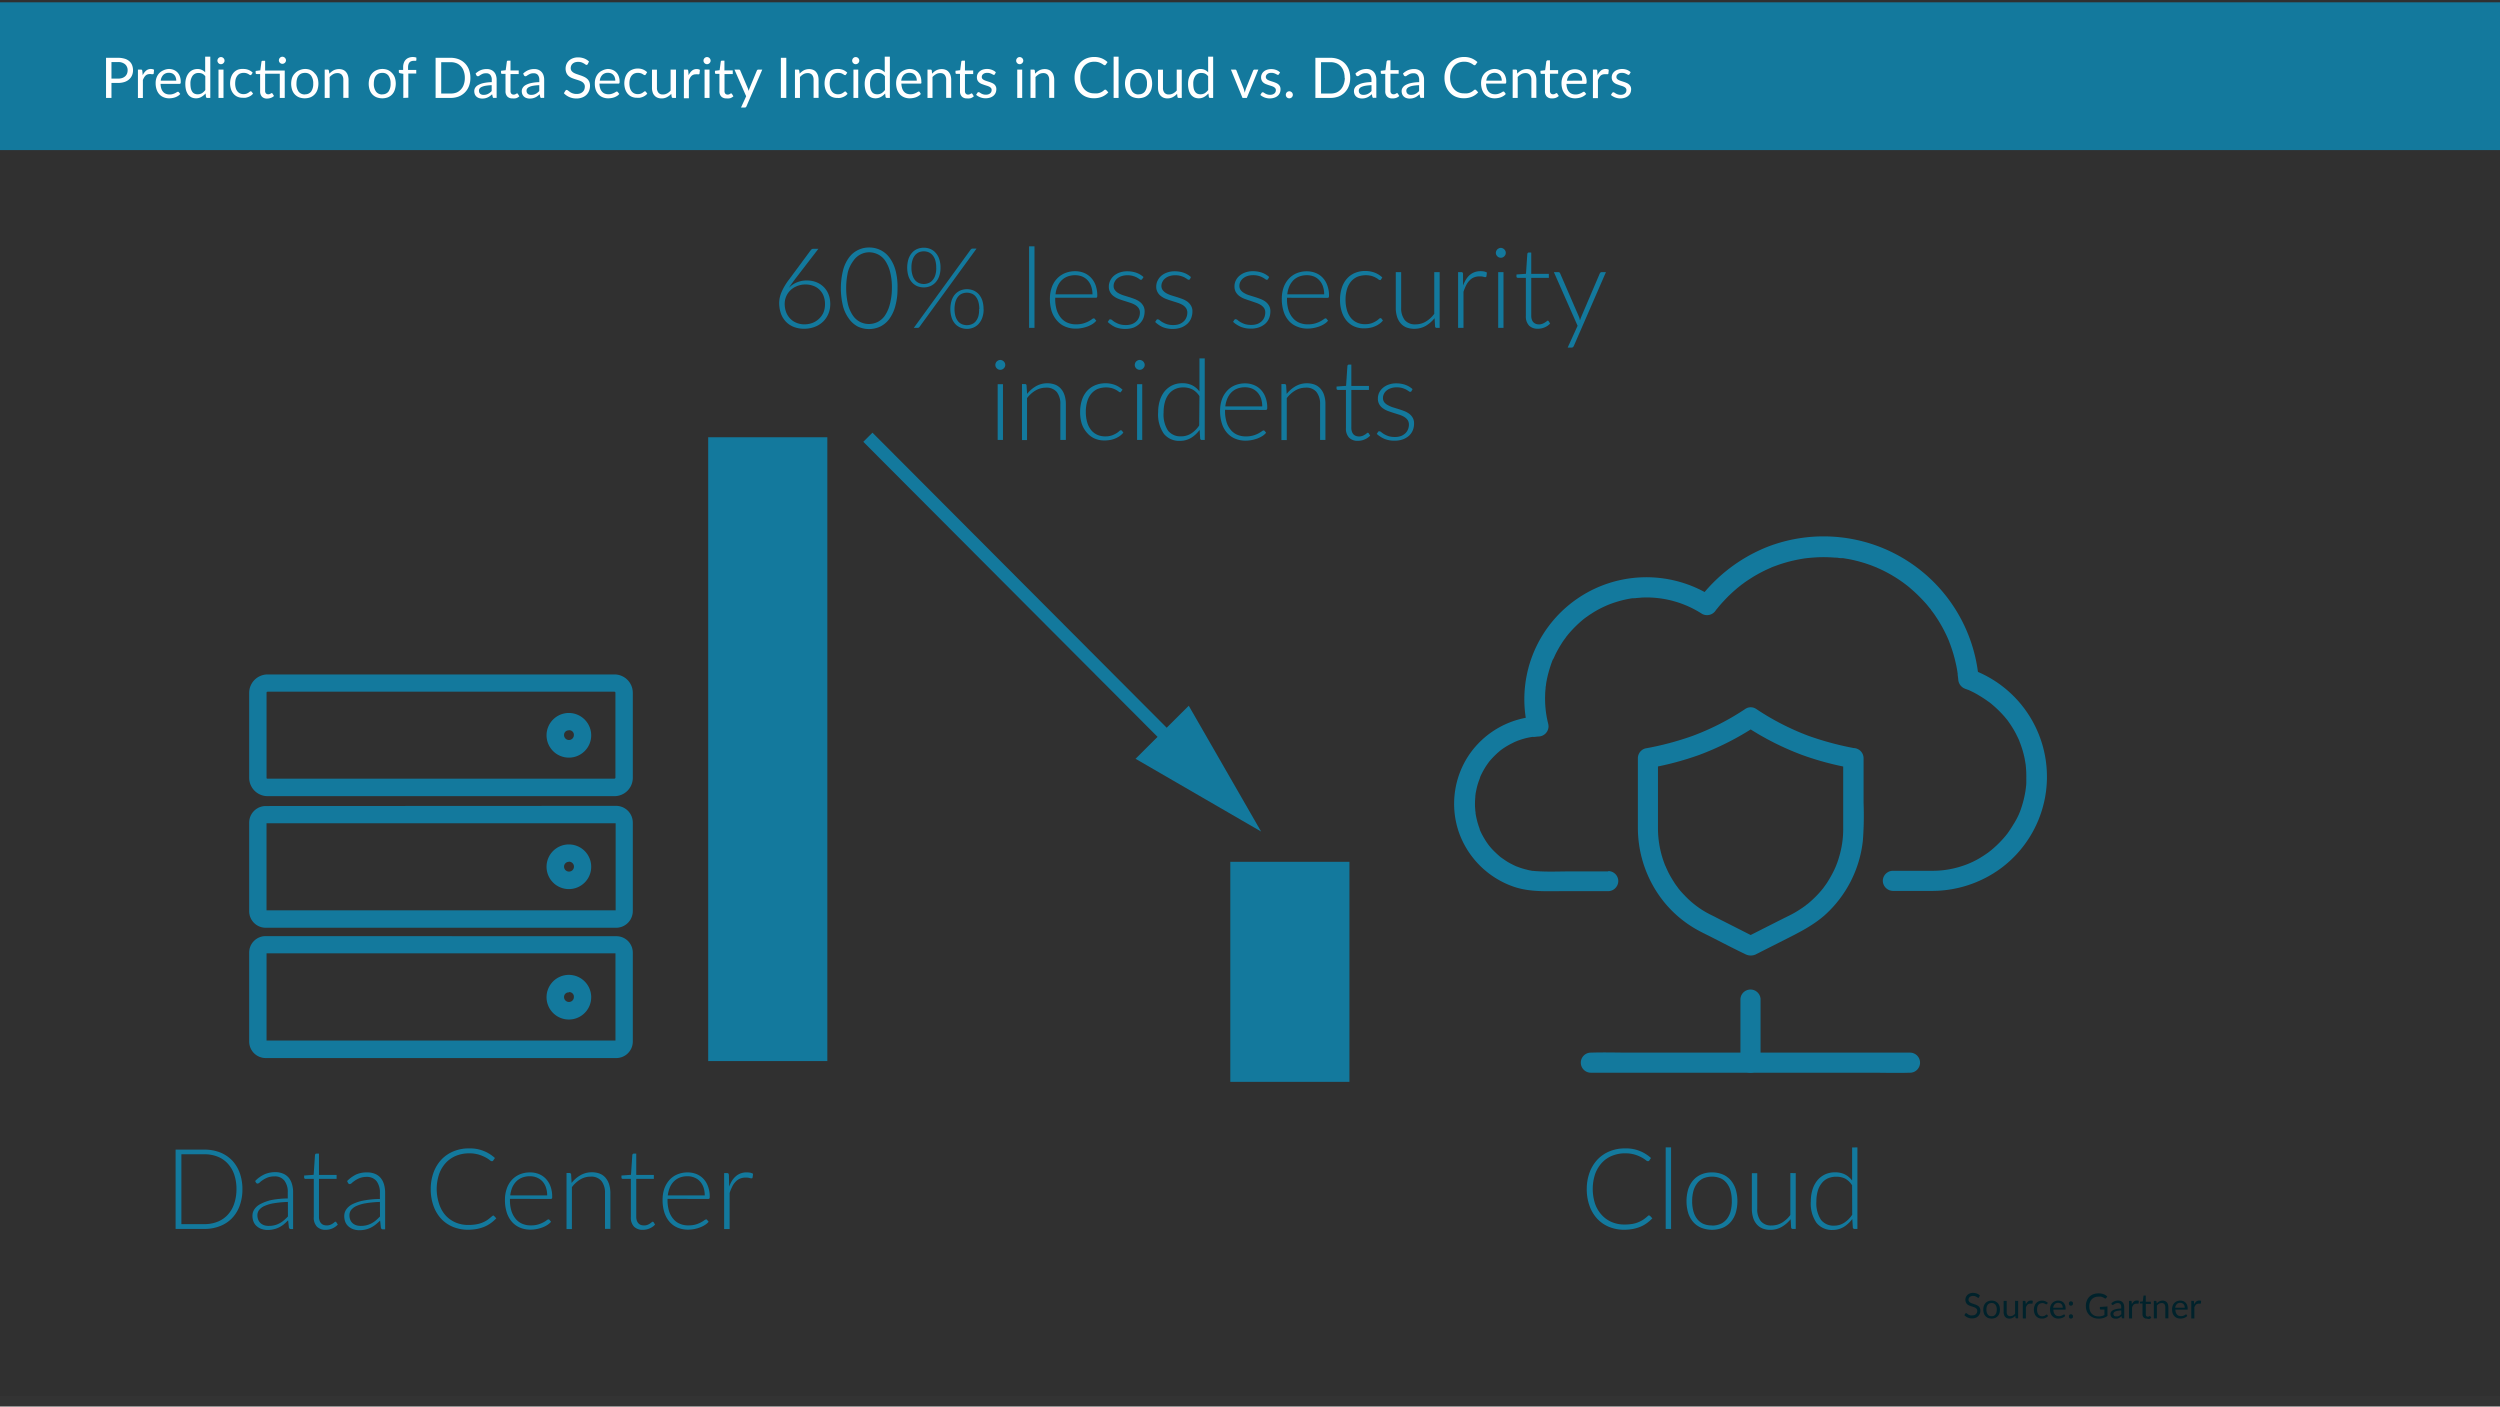 <svg id="Layer_1" data-name="Layer 1" xmlns="http://www.w3.org/2000/svg" viewBox="0 0 580 326.31"><rect x="0" y="0" width="580" height="326.31" fill="#333333" stroke="none"/><defs><style>.cls-1{fill:#1d1d1b;isolation:isolate;opacity:0.1;}.cls-2,.cls-4{fill:#13799d;}.cls-3{fill:#00222b;}.cls-4{fill-rule:evenodd;}.cls-5,.cls-6{fill:none;}.cls-6{stroke:#13799d;stroke-miterlimit:10;stroke-width:3px;}.cls-7{fill:#fff;}</style></defs><rect class="cls-1" x="-2.15" y="-2.89" width="593.14" height="326.77"/><rect class="cls-2" x="-0.36" y="0.54" width="580.36" height="34.28"/><path class="cls-3" d="M459.13,301a.24.24,0,0,1-.08.09.17.17,0,0,1-.1,0,.24.24,0,0,1-.16-.07l-.23-.15-.33-.15a1.49,1.49,0,0,0-.47-.07,1.43,1.43,0,0,0-.46.07,1.09,1.09,0,0,0-.33.19.72.72,0,0,0-.2.29.84.84,0,0,0-.07.35.6.6,0,0,0,.12.39.89.89,0,0,0,.31.27,2.48,2.48,0,0,0,.44.2l.5.17a5.38,5.38,0,0,1,.51.2,1.79,1.79,0,0,1,.44.27,1.27,1.27,0,0,1,.31.42,1.24,1.24,0,0,1,.12.6,2.07,2.07,0,0,1-.13.7,1.88,1.88,0,0,1-.38.58,1.65,1.65,0,0,1-.6.38,2.23,2.23,0,0,1-.81.14,2.4,2.4,0,0,1-1.8-.75l.23-.37.07-.07a.18.18,0,0,1,.22,0l.15.11.19.14a2,2,0,0,0,.25.14,1.12,1.12,0,0,0,.31.1,1.34,1.34,0,0,0,.4,0,1.62,1.62,0,0,0,.49-.08.91.91,0,0,0,.37-.21,1.5,1.5,0,0,0,.23-.33,1.26,1.26,0,0,0,.08-.43.67.67,0,0,0-.12-.43,1,1,0,0,0-.31-.28,3.43,3.43,0,0,0-.44-.19l-.5-.16a3.13,3.13,0,0,1-.51-.19,1.57,1.57,0,0,1-.44-.28,1.1,1.1,0,0,1-.31-.43,1.56,1.56,0,0,1,.35-1.73,1.77,1.77,0,0,1,.55-.35,2,2,0,0,1,.76-.13,2.57,2.57,0,0,1,.87.15,2.13,2.13,0,0,1,.7.44Z"/><path class="cls-3" d="M462.05,301.74a2.24,2.24,0,0,1,.81.15,1.78,1.78,0,0,1,1,1.08,3,3,0,0,1,0,1.72,1.78,1.78,0,0,1-1,1.08,2.35,2.35,0,0,1-1.61,0,1.75,1.75,0,0,1-1-1.08,3,3,0,0,1,0-1.72,1.75,1.75,0,0,1,1-1.08A2.18,2.18,0,0,1,462.05,301.74Zm0,3.62a1,1,0,0,0,.9-.41,1.84,1.84,0,0,0,.3-1.12,1.87,1.87,0,0,0-.3-1.13,1.08,1.08,0,0,0-.9-.4,1.34,1.34,0,0,0-.52.1,1,1,0,0,0-.38.3,1.47,1.47,0,0,0-.23.49,2.73,2.73,0,0,0-.07.64,1.84,1.84,0,0,0,.3,1.12A1,1,0,0,0,462.05,305.36Z"/><path class="cls-3" d="M468.21,301.8v4.06h-.42a.18.18,0,0,1-.19-.15l-.06-.44a2.22,2.22,0,0,1-.59.47,1.65,1.65,0,0,1-1.34.07,1.07,1.07,0,0,1-.42-.31,1.25,1.25,0,0,1-.26-.48,2.23,2.23,0,0,1-.09-.63V301.8h.71v2.59a1.06,1.06,0,0,0,.21.71.8.8,0,0,0,.65.25,1.2,1.2,0,0,0,.59-.15,2,2,0,0,0,.5-.41v-3Z"/><path class="cls-3" d="M470,302.62a1.67,1.67,0,0,1,.47-.65,1,1,0,0,1,.69-.24h.24a.78.78,0,0,1,.21.09l-.05.53a.12.12,0,0,1-.12.1H471a1,1,0,0,0-.34.06.92.92,0,0,0-.27.16,1.46,1.46,0,0,0-.21.28,1.76,1.76,0,0,0-.17.37v2.56h-.72V301.8h.41a.18.18,0,0,1,.16.05.2.2,0,0,1,.06.15Z"/><path class="cls-3" d="M474.91,302.52s0,.05-.06.07a.14.14,0,0,1-.09,0,.29.29,0,0,1-.13,0l-.18-.11a1.19,1.19,0,0,0-.26-.11,1,1,0,0,0-.38-.05,1.39,1.39,0,0,0-.53.1,1,1,0,0,0-.38.31,1.26,1.26,0,0,0-.23.48,2.74,2.74,0,0,0-.08.64,2.37,2.37,0,0,0,.09.65,1.26,1.26,0,0,0,.23.48,1,1,0,0,0,.38.3,1,1,0,0,0,.49.1,1.52,1.52,0,0,0,.42-.06,1,1,0,0,0,.28-.14l.18-.14a.2.2,0,0,1,.15-.06.15.15,0,0,1,.14.07l.2.26a1.58,1.58,0,0,1-.3.28,1.85,1.85,0,0,1-.37.19,2.64,2.64,0,0,1-.4.12h-.43a1.58,1.58,0,0,1-.71-.14,1.69,1.69,0,0,1-.56-.4,1.9,1.9,0,0,1-.38-.66,2.62,2.62,0,0,1-.14-.88A2.55,2.55,0,0,1,472,303a1.87,1.87,0,0,1,.37-.66,1.7,1.7,0,0,1,.59-.43,1.94,1.94,0,0,1,.82-.16,2.12,2.12,0,0,1,.75.14,1.65,1.65,0,0,1,.58.39Z"/><path class="cls-3" d="M479.13,305.29a1.43,1.43,0,0,1-.32.28,1.76,1.76,0,0,1-.39.19,2.62,2.62,0,0,1-.88.15,1.85,1.85,0,0,1-.77-.14,1.55,1.55,0,0,1-.62-.42,1.9,1.9,0,0,1-.4-.67,2.66,2.66,0,0,1-.14-.93,2.34,2.34,0,0,1,.13-.79,1.74,1.74,0,0,1,1-1.07,2.13,2.13,0,0,1,.79-.15,1.89,1.89,0,0,1,.67.12,1.62,1.62,0,0,1,.54.35,1.75,1.75,0,0,1,.35.57,2,2,0,0,1,.13.77.45.45,0,0,1,0,.23.13.13,0,0,1-.13.05h-2.71a2.19,2.19,0,0,0,.11.67,1.28,1.28,0,0,0,.26.47,1,1,0,0,0,.4.29,1.54,1.54,0,0,0,.52.09,1.76,1.76,0,0,0,.46-.06l.33-.13.24-.14a.44.44,0,0,1,.16-.06.15.15,0,0,1,.14.07Zm-.58-1.9a1.43,1.43,0,0,0-.07-.46.94.94,0,0,0-.2-.35.86.86,0,0,0-.33-.23,1,1,0,0,0-.43-.09,1.07,1.07,0,0,0-.81.3,1.45,1.45,0,0,0-.38.83Z"/><path class="cls-3" d="M480,302.42a.34.34,0,0,1,0-.2.54.54,0,0,1,.1-.16.36.36,0,0,1,.16-.11.53.53,0,0,1,.39,0,.51.51,0,0,1,.27.27.67.67,0,0,1,0,.2.61.61,0,0,1,0,.19.36.36,0,0,1-.11.16.57.57,0,0,1-.16.11.53.53,0,0,1-.39,0,.36.36,0,0,1-.16-.11.54.54,0,0,1-.1-.16A.61.61,0,0,1,480,302.42Zm0,3a.34.34,0,0,1,0-.2.54.54,0,0,1,.1-.16.36.36,0,0,1,.16-.11.53.53,0,0,1,.39,0,.51.51,0,0,1,.27.27.67.67,0,0,1,0,.2.61.61,0,0,1,0,.19.36.36,0,0,1-.11.16.57.57,0,0,1-.16.11.53.53,0,0,1-.39,0,.36.36,0,0,1-.16-.11.54.54,0,0,1-.1-.16A.61.61,0,0,1,480,305.42Z"/><path class="cls-3" d="M488.93,303.1v2.2a3.2,3.2,0,0,1-.92.47,3.89,3.89,0,0,1-1.07.15,3.32,3.32,0,0,1-1.25-.21,3.06,3.06,0,0,1-.95-.6,2.89,2.89,0,0,1-.61-.93,3.43,3.43,0,0,1-.21-1.19,3.21,3.21,0,0,1,.21-1.19,2.8,2.8,0,0,1,.58-.93,2.61,2.61,0,0,1,.93-.6,3.35,3.35,0,0,1,1.21-.21,4.6,4.6,0,0,1,.64.05,3.58,3.58,0,0,1,.54.14,2.82,2.82,0,0,1,.46.23,2.88,2.88,0,0,1,.39.3l-.22.36a.26.26,0,0,1-.13.1.28.28,0,0,1-.18,0l-.22-.14-.31-.15a2.25,2.25,0,0,0-.42-.13,2.72,2.72,0,0,0-.57,0,2.35,2.35,0,0,0-.87.16,1.89,1.89,0,0,0-.67.45,2,2,0,0,0-.43.71,3,3,0,0,0-.15.94,3.08,3.08,0,0,0,.16,1,1.94,1.94,0,0,0,1.13,1.18,2.91,2.91,0,0,0,.92.15,2.82,2.82,0,0,0,.71-.09,2.63,2.63,0,0,0,.6-.25v-1.26h-.89a.16.16,0,0,1-.17-.13v-.46Z"/><path class="cls-3" d="M489.83,302.38a2.19,2.19,0,0,1,.72-.49,2.3,2.3,0,0,1,.86-.16,1.78,1.78,0,0,1,.61.11,1.16,1.16,0,0,1,.44.32,1.27,1.27,0,0,1,.27.48,2.16,2.16,0,0,1,.09.62v2.6h-.47a.2.2,0,0,1-.09-.13l-.08-.39-.31.27a2.07,2.07,0,0,1-.32.19l-.36.12a1.48,1.48,0,0,1-.42,0,1.37,1.37,0,0,1-.45-.07,1,1,0,0,1-.36-.19,1.16,1.16,0,0,1-.24-.34,1.14,1.14,0,0,1-.09-.48.84.84,0,0,1,.13-.46,1.08,1.08,0,0,1,.43-.39,2.38,2.38,0,0,1,.77-.28,5.12,5.12,0,0,1,1.17-.13v-.32a1.06,1.06,0,0,0-.21-.71.71.71,0,0,0-.59-.24,1.74,1.74,0,0,0-.45.06l-.3.15-.23.15a.36.36,0,0,1-.18.07H490a.39.39,0,0,1-.08-.1Zm2.3,1.65a6,6,0,0,0-.84.08,2.67,2.67,0,0,0-.57.16.81.81,0,0,0-.31.24.47.47,0,0,0-.1.3.87.87,0,0,0,.05.28.85.85,0,0,0,.14.19.65.65,0,0,0,.22.11H491a.94.94,0,0,0,.64-.11,1.45,1.45,0,0,0,.26-.17,2.73,2.73,0,0,0,.25-.23Z"/><path class="cls-3" d="M494.58,302.62a1.9,1.9,0,0,1,.47-.65,1,1,0,0,1,.69-.24H496a.78.78,0,0,1,.21.09l-.05.53c0,.07-.05.1-.12.1h-.41a1,1,0,0,0-.34.06.92.92,0,0,0-.27.16,1.46,1.46,0,0,0-.21.28,1.76,1.76,0,0,0-.17.37v2.56h-.71V301.8h.4a.18.18,0,0,1,.16.05.2.2,0,0,1,.06.15Z"/><path class="cls-3" d="M498.06,305.92a1,1,0,0,1-.74-.27,1.08,1.08,0,0,1-.26-.77V302.4h-.48a.21.21,0,0,1-.11,0V302l.66-.08.16-1.26a.15.15,0,0,1,.06-.09.11.11,0,0,1,.11,0h.36V302H499v.52h-1.17v2.43a.53.53,0,0,0,.12.38.42.42,0,0,0,.32.13h.2l.14-.07.1-.07h.07a.11.11,0,0,1,.1.07l.21.34a1.16,1.16,0,0,1-.44.27A1.46,1.46,0,0,1,498.06,305.92Z"/><path class="cls-3" d="M500.36,302.39a2.37,2.37,0,0,1,.28-.27,2,2,0,0,1,.31-.2,1.48,1.48,0,0,1,.35-.13,1.84,1.84,0,0,1,.41-.05,1.62,1.62,0,0,1,.58.11,1.31,1.31,0,0,1,.43.31,1.27,1.27,0,0,1,.25.49,2.23,2.23,0,0,1,.09.63v2.58h-.71v-2.58a1.09,1.09,0,0,0-.21-.72.77.77,0,0,0-.64-.25,1.2,1.2,0,0,0-.59.15,2.24,2.24,0,0,0-.51.41v3h-.71V301.8h.43a.17.17,0,0,1,.18.15Z"/><path class="cls-3" d="M507.44,305.29a1.43,1.43,0,0,1-.32.28,1.76,1.76,0,0,1-.39.19,2.62,2.62,0,0,1-.88.15,1.85,1.85,0,0,1-.77-.14,1.55,1.55,0,0,1-.62-.42,1.9,1.9,0,0,1-.4-.67,2.66,2.66,0,0,1-.14-.93,2.34,2.34,0,0,1,.13-.79,1.74,1.74,0,0,1,1-1.07,2.13,2.13,0,0,1,.79-.15,1.89,1.89,0,0,1,.67.12,1.62,1.62,0,0,1,.54.35,1.75,1.75,0,0,1,.35.57,2,2,0,0,1,.13.77.45.45,0,0,1,0,.23.13.13,0,0,1-.13.05h-2.71a2.19,2.19,0,0,0,.11.67,1.28,1.28,0,0,0,.26.47,1,1,0,0,0,.4.29,1.54,1.54,0,0,0,.52.09,1.76,1.76,0,0,0,.46-.06l.34-.13L507,305a.44.44,0,0,1,.16-.06.15.15,0,0,1,.14.07Zm-.58-1.9a1.43,1.43,0,0,0-.07-.46.94.94,0,0,0-.2-.35.86.86,0,0,0-.33-.23,1,1,0,0,0-.43-.09,1.07,1.07,0,0,0-.81.3,1.45,1.45,0,0,0-.38.83Z"/><path class="cls-3" d="M509.05,302.62a1.9,1.9,0,0,1,.47-.65,1,1,0,0,1,.69-.24h.24a.78.78,0,0,1,.21.09l-.05.53a.12.12,0,0,1-.12.1h-.41a1,1,0,0,0-.34.06.92.92,0,0,0-.27.16,1.46,1.46,0,0,0-.21.28,1.76,1.76,0,0,0-.17.37v2.56h-.71V301.8h.4a.18.18,0,0,1,.16.05.2.2,0,0,1,.06.15Z"/><path class="cls-2" d="M403.78,231.76v14.78a2.35,2.35,0,0,0,2.33,2.33,2.38,2.38,0,0,0,2.34-2.33V231.76a2.34,2.34,0,0,0-4.67,0Z"/><path class="cls-2" d="M443.14,244.21H378.2c-3,0-6-.1-9,0h-.12a2.33,2.33,0,1,0,0,4.66H434c3,0,6,.1,9,0h.12a2.33,2.33,0,0,0,0-4.66Z"/><path class="cls-2" d="M427.62,176v16.08a22.22,22.22,0,0,1-.95,6.73,19.31,19.31,0,0,1-1.63,4c-.31.59-.65,1.17-1,1.73-.18.29-.38.59-.59.87l-.28.38c-.43.62.26-.31-.2.28a23.14,23.14,0,0,1-2.94,3.08c-.26.24-.54.47-.82.69-.06,0-.46.35-.18.15-.13.1-.25.19-.39.28q-.93.67-1.92,1.26c-1,.62-2.14,1.13-3.22,1.68-2.85,1.43-5.68,2.88-8.53,4.31h2.36l-7.47-3.79c-1-.48-1.92-1-2.88-1.46a21.26,21.26,0,0,1-6.25-4.64,16,16,0,0,1-1.4-1.6s-.26-.34-.06-.09l-.28-.38a11.6,11.6,0,0,1-.68-1c-.38-.59-.74-1.2-1.07-1.82a10.43,10.43,0,0,1-.48-1c-.06-.13-.14-.28-.2-.42a3.59,3.59,0,0,0-.22-.48,23.22,23.22,0,0,1-1.69-8.59V175.89l-1.71,2.26a70.53,70.53,0,0,0,11.26-3,65.13,65.13,0,0,0,13.13-6.67H405a64.77,64.77,0,0,0,13.14,6.69,68.48,68.48,0,0,0,11.26,3,2.34,2.34,0,0,0,1.24-4.51,70.74,70.74,0,0,1-11-2.92,59.27,59.27,0,0,1-12.29-6.32,2.27,2.27,0,0,0-2.36,0,59.19,59.19,0,0,1-12.29,6.3,68.58,68.58,0,0,1-11,2.92,2.36,2.36,0,0,0-1.71,2.25v16.25a27.42,27.42,0,0,0,6.05,17.1,26.58,26.58,0,0,0,7,6.07c1.11.67,2.27,1.23,3.42,1.8,2.8,1.42,5.59,2.89,8.42,4.24a2.73,2.73,0,0,0,2.6,0c.43-.22.86-.43,1.27-.65,1.62-.82,3.25-1.63,4.87-2.46,3.42-1.73,6.8-3.36,9.72-5.92a27.21,27.21,0,0,0,8.84-17.24,75.81,75.81,0,0,0,.17-8.79v-10.4a2.37,2.37,0,0,0-2.33-2.34,2.51,2.51,0,0,0-2.35,2.42Z"/><path class="cls-2" d="M373.1,202.16h-8.34c-3,0-6.11.17-9.12-.12-.09,0-.44-.06,0,0a1,1,0,0,1-.42-.06,8.49,8.49,0,0,1-1-.22,14,14,0,0,1-2-.61l-.49-.18c-.37-.14.5.23-.11-.05-.28-.13-.56-.26-.84-.41a13.43,13.43,0,0,1-1.86-1.11l-.77-.54c-.31-.24.4.34-.09-.08a3.88,3.88,0,0,1-.31-.26c-.51-.45-1-.92-1.49-1.42-.23-.25-.46-.51-.68-.78l-.26-.32c.31.41-.09-.14-.13-.19a17.55,17.55,0,0,1-1.1-1.74,14.49,14.49,0,0,1-.82-1.68c.17.42,0,0,0-.12l-.18-.5c-.11-.33-.22-.67-.31-1a18.81,18.81,0,0,1-.45-2.08c0-.08-.06-.45,0,0a1.69,1.69,0,0,0-.06-.54c0-.41-.07-.79-.07-1.2a16.64,16.64,0,0,1,.07-2,2.09,2.09,0,0,1,.05-.55c.05-.42-.1.55,0-.12.06-.39.13-.77.22-1.15a13.06,13.06,0,0,1,.54-1.92c.12-.3.22-.59.33-.87s-.24.49,0-.11c.09-.19.17-.38.26-.56a20.58,20.58,0,0,1,1.13-2l.59-.84c-.31.4.11-.13.14-.18s.26-.31.4-.46a19.88,19.88,0,0,1,1.59-1.59c.25-.22.51-.45.78-.65l.09-.07c.2-.13.39-.28.59-.4a17.1,17.1,0,0,1,2-1.13l.38-.19s.67-.3.2-.09c.38-.16.77-.31,1.17-.44a15.38,15.38,0,0,1,2.12-.56l.53-.09c.05,0,.75-.1.24,0,.44,0,.86-.08,1.29-.11a2.38,2.38,0,0,0,2.35-2.39,3.1,3.1,0,0,0-.09-.61,23.79,23.79,0,0,1-.69-6.83,11.2,11.2,0,0,1,.1-1.3,2.21,2.21,0,0,1,.06-.63V159c0,.28.05-.33.05-.33a25.18,25.18,0,0,1,.55-2.58c.23-.87.51-1.73.82-2.58.07-.19.15-.39.24-.58s0,0,0,.08c.07-.13.12-.25.18-.37.19-.41.37-.81.57-1.2.41-.79.86-1.56,1.34-2.3a11.9,11.9,0,0,1,.7-1l.35-.5c.22-.28-.22.26,0,0,.1-.11.18-.22.25-.31a27,27,0,0,1,3.67-3.66l.24-.19c.28-.23-.28.2,0,0s.33-.25.5-.36c.36-.26.72-.51,1.09-.74a21,21,0,0,1,2.3-1.32c.38-.19.74-.36,1.12-.53.1-.05.19-.07.28-.12.33-.16-.32.12,0,0s.44-.19.67-.27c.84-.31,1.71-.59,2.58-.82a25.1,25.1,0,0,1,2.58-.53H379c.22,0,.43,0,.64-.06.46,0,.93-.08,1.4-.1a23.71,23.71,0,0,1,13.84,3.79,2.4,2.4,0,0,0,3.19-.84c.28-.38.13-.16.06-.08l.36-.44c.22-.27.43-.53.67-.8.45-.52.92-1,1.4-1.52a34.93,34.93,0,0,1,3-2.71l.21-.17c-.18.15.19-.14.22-.18.28-.19.56-.4.84-.61.58-.4,1.15-.77,1.75-1.15a32.46,32.46,0,0,1,3.59-1.91l.53-.24c.05,0,.41-.17.09-.05.3-.12.58-.24.88-.34.67-.25,1.33-.49,2-.69a33.28,33.28,0,0,1,4.17-1c.82-.14.78-.14,1.54-.22s1.55-.14,2.32-.18a33.38,33.38,0,0,1,4,.08c.3,0,.57,0,.87.07l.44.05.34,0h.22l.42.07,1.06.18a34.71,34.71,0,0,1,3.61.92c.57.19,1.13.38,1.69.59l.87.35c.08,0,.41.17,0,0l.57.25a31,31,0,0,1,3.14,1.61,31.9,31.9,0,0,1,3.09,2.06l.33.25c-.33-.25-.05,0,0,0,.24.2.49.38.72.59.46.4.93.81,1.38,1.23.87.82,1.71,1.69,2.51,2.6.18.2.35.43.52.64l.33.4c.05,0,.31.39.14.18s.19.28.18.26.18.22.25.32c.2.28.41.56.59.84a32.75,32.75,0,0,1,2.07,3.47c.3.6.59,1.19.86,1.8,0,0,.26.61.12.3l.13.29c.12.33.24.66.37,1a33.7,33.7,0,0,1,1.19,4.06c.16.69.3,1.4.41,2.1,0,.14.05.28.06.42.06.45,0-.13,0,.13s.1.79.13,1.18a2.46,2.46,0,0,0,1.71,2.25l.51.19c.06,0,.48.19.24.09l.32.14.39.19a18.82,18.82,0,0,1,1.81,1c.53.31,1,.63,1.55,1,.26.19.52.38.79.56s-.41-.34.12.1c.14.11.28.21.42.34a26.61,26.61,0,0,1,2.84,2.78l.54.65c.28.35.1.12,0,0a4.46,4.46,0,0,1,.33.43c.4.56.78,1.12,1.13,1.71a17.6,17.6,0,0,1,.93,1.71l.38.78c.06.13.12.27.17.41-.19-.43.06.15.09.25a22.91,22.91,0,0,1,1.13,3.79c.07.36.13.74.19,1.11a3.5,3.5,0,0,1,.07.45c0-.11-.05-.43,0,0,.07.71.12,1.43.13,2.16s0,1.34,0,2a7.74,7.74,0,0,1-.09,1c0,.2-.05.39-.06.58.05-.41-.05.23-.05.31a26,26,0,0,1-1,4c-.09.28-.2.58-.31.86,0-.05-.26.64-.14.34l-.11.24a16.35,16.35,0,0,1-1,1.9c-.38.6-.69,1.15-1.08,1.71l-.51.73c-.26.38-.11.14-.05.07-.13.17-.28.34-.42.53a25.21,25.21,0,0,1-2.8,2.86c-.28.25-.56.48-.86.71.33-.24-.35.27-.42.32-.57.42-1.17.79-1.77,1.17a20.17,20.17,0,0,1-4,1.85,21.69,21.69,0,0,1-7.28,1.17h-9a2.37,2.37,0,0,0-2.34,2.33,2.4,2.4,0,0,0,2.34,2.34h8.72a27,27,0,0,0,16.48-5.35,26.47,26.47,0,0,0-7-46.06l1.71,2.26a36.12,36.12,0,0,0-48.86-30.73A37.06,37.06,0,0,0,394,139.2l3.18-.84a28.31,28.31,0,0,0-42.66,30.84l2.26-3A20.55,20.55,0,0,0,340.91,175a20.33,20.33,0,0,0-2.48,18,20.62,20.62,0,0,0,12.85,12.75c3.66,1.23,7.48,1,11.28,1h10.55a2.37,2.37,0,0,0,2.33-2.33,2.33,2.33,0,0,0-2.31-2.33Z"/><path class="cls-4" d="M62.06,156.47a4.28,4.28,0,0,0-4.25,4.24v19.76a4.28,4.28,0,0,0,4.25,4.24h80.5a4.26,4.26,0,0,0,4.25-4.24V160.71a4.26,4.26,0,0,0-4.25-4.24Zm0,4h80.5a.27.27,0,0,1,.22.21v19.76a.27.27,0,0,1-.22.21H62.06c-.16,0-.22-.06-.22-.21V160.71c0-.15.06-.21.22-.21Z"/><path class="cls-4" d="M61.62,217.18a3.81,3.81,0,0,0-3.81,3.8v20.68a3.84,3.84,0,0,0,3.81,3.81H143a3.84,3.84,0,0,0,3.81-3.81V221a3.81,3.81,0,0,0-3.81-3.8Zm.22,4h80.95v20.23H61.84Z"/><path class="cls-4" d="M61.66,187a3.85,3.85,0,0,0-3.85,3.85h0V211.4a3.84,3.84,0,0,0,3.84,3.84h81.27a3.88,3.88,0,0,0,3.89-3.84V190.81a3.89,3.89,0,0,0-3.89-3.85Zm.17,4h81v20.19h-81Z"/><path class="cls-4" d="M132,165.41a5.18,5.18,0,1,0,5.16,5.2v0A5.2,5.2,0,0,0,132,165.41Zm0,4a1.07,1.07,0,0,1,1.14,1v.13a1.14,1.14,0,0,1-2.28,0h0a1.07,1.07,0,0,1,1-1.1h.1Z"/><path class="cls-4" d="M132,195.91a5.18,5.18,0,1,0,5.16,5.2A5.18,5.18,0,0,0,132,195.91Zm0,4a1.15,1.15,0,1,1-1.14,1.17,1.12,1.12,0,0,1,1.1-1.14h0Z"/><path class="cls-4" d="M132,226.17a5.18,5.18,0,1,0,5.16,5.2v-.05A5.19,5.19,0,0,0,132,226.17Zm0,4a1.06,1.06,0,0,1,1.14,1v.15a1.14,1.14,0,0,1-2.28,0h0a1.07,1.07,0,0,1,1-1.09H132Z"/><path class="cls-2" d="M184.4,64.83l-.74,1c-.22.32-.43.62-.61.93a5.17,5.17,0,0,1,1.82-1.24,5.68,5.68,0,0,1,2.3-.45,5.85,5.85,0,0,1,2.19.39,4.93,4.93,0,0,1,2.85,2.81,6,6,0,0,1,.41,2.26,5.68,5.68,0,0,1-.45,2.3,5.33,5.33,0,0,1-1.25,1.82A5.63,5.63,0,0,1,189,75.84a6.89,6.89,0,0,1-2.46.43,6.5,6.5,0,0,1-2.35-.41,5.06,5.06,0,0,1-1.83-1.2,5.29,5.29,0,0,1-1.18-1.9,7.59,7.59,0,0,1-.41-2.54,6.61,6.61,0,0,1,.54-2.44,14,14,0,0,1,1.8-3l5-6.76a.76.76,0,0,1,.67-.3h1.09Zm2.14,10.42a5.48,5.48,0,0,0,2-.35,4.71,4.71,0,0,0,1.53-1,4.27,4.27,0,0,0,1-1.47,5.09,5.09,0,0,0,.33-1.85,5.19,5.19,0,0,0-.33-1.91,4,4,0,0,0-.93-1.44,4.1,4.1,0,0,0-1.44-.91,5.08,5.08,0,0,0-1.85-.32,4.9,4.9,0,0,0-2,.4,4.71,4.71,0,0,0-1.53,1,4.35,4.35,0,0,0-.95,1.44,4.25,4.25,0,0,0-.32,1.62,5.57,5.57,0,0,0,.31,1.9,4.54,4.54,0,0,0,.91,1.5,4.2,4.2,0,0,0,1.43,1A4.86,4.86,0,0,0,186.54,75.25Z"/><path class="cls-2" d="M208.22,66.86a14.82,14.82,0,0,1-.52,4.19,8.85,8.85,0,0,1-1.42,3,5.78,5.78,0,0,1-2.1,1.73,6.13,6.13,0,0,1-5.13,0A5.81,5.81,0,0,1,197,74a8.6,8.6,0,0,1-1.41-2.92,17.43,17.43,0,0,1,0-8.37,8.6,8.6,0,0,1,1.41-3,5.74,5.74,0,0,1,4.65-2.29,5.85,5.85,0,0,1,2.57.57,5.76,5.76,0,0,1,2.1,1.72,8.86,8.86,0,0,1,1.42,2.93A14.71,14.71,0,0,1,208.22,66.86Zm-1.3,0a14.45,14.45,0,0,0-.43-3.82,8.25,8.25,0,0,0-1.15-2.59A4.39,4.39,0,0,0,203.65,59a4.77,4.77,0,0,0-2-.47A4.45,4.45,0,0,0,198,60.48,7.85,7.85,0,0,0,196.74,63a17.33,17.33,0,0,0,0,7.65,8,8,0,0,0,1.16,2.59,4.53,4.53,0,0,0,1.69,1.47,4.61,4.61,0,0,0,2,.46,4.8,4.8,0,0,0,2-.46,4.53,4.53,0,0,0,1.69-1.47,8.25,8.25,0,0,0,1.15-2.59A14.71,14.71,0,0,0,206.92,66.86Z"/><path class="cls-2" d="M218.2,62.09a5.89,5.89,0,0,1-.31,2,4.22,4.22,0,0,1-.84,1.43,3.71,3.71,0,0,1-1.24.87,3.94,3.94,0,0,1-1.48.29,4.15,4.15,0,0,1-1.52-.29,3.41,3.41,0,0,1-1.22-.87,4,4,0,0,1-.82-1.43,6.82,6.82,0,0,1,0-4,4.1,4.1,0,0,1,.82-1.45,3.35,3.35,0,0,1,1.22-.88,4.15,4.15,0,0,1,1.52-.29,4.1,4.1,0,0,1,1.51.29,3.44,3.44,0,0,1,1.22.88,4.06,4.06,0,0,1,.84,1.45A6.18,6.18,0,0,1,218.2,62.09Zm-1,0a5.89,5.89,0,0,0-.22-1.72,3.24,3.24,0,0,0-.63-1.17,2.38,2.38,0,0,0-.92-.68,3,3,0,0,0-2.22,0,2.53,2.53,0,0,0-.91.68,3.45,3.45,0,0,0-.61,1.17,5.29,5.29,0,0,0-.23,1.72,5.2,5.2,0,0,0,.23,1.71A3.23,3.23,0,0,0,212.3,65a2.43,2.43,0,0,0,.91.67,2.94,2.94,0,0,0,2.22,0,2.26,2.26,0,0,0,.92-.67A3.1,3.1,0,0,0,217,63.8a5.5,5.5,0,0,0,.21-1.71Zm8-4.19.19-.16a.5.5,0,0,1,.29-.07h.88L213.33,75.83a.56.56,0,0,1-.46.24H212Zm3,13.8a5.66,5.66,0,0,1-.31,2,4.26,4.26,0,0,1-.84,1.44,3.47,3.47,0,0,1-1.22.86,3.81,3.81,0,0,1-1.49.3,3.91,3.91,0,0,1-1.51-.3,3.42,3.42,0,0,1-1.23-.86,4.05,4.05,0,0,1-.82-1.44,6.82,6.82,0,0,1,0-4,4.1,4.1,0,0,1,.82-1.45,3.58,3.58,0,0,1,1.23-.87,4.09,4.09,0,0,1,3,0,3.58,3.58,0,0,1,1.23.87,4.28,4.28,0,0,1,.83,1.45,6.46,6.46,0,0,1,.29,2Zm-1,0a6,6,0,0,0-.23-1.73,3.52,3.52,0,0,0-.62-1.18,2.2,2.2,0,0,0-.92-.67,2.94,2.94,0,0,0-2.22,0,2.23,2.23,0,0,0-.91.67,3.52,3.52,0,0,0-.62,1.18,6,6,0,0,0-.23,1.73,5.83,5.83,0,0,0,.23,1.71,3.42,3.42,0,0,0,.62,1.16,2.37,2.37,0,0,0,.91.66,3,3,0,0,0,2.22,0,2.33,2.33,0,0,0,.92-.66,3.42,3.42,0,0,0,.62-1.16A5.83,5.83,0,0,0,227.15,71.7Z"/><path class="cls-2" d="M240,57.15V76.07h-1.25V57.15Z"/><path class="cls-2" d="M244.81,69.08v.25a8.83,8.83,0,0,0,.34,2.56,5.5,5.5,0,0,0,1,1.86,4.06,4.06,0,0,0,1.51,1.12,5,5,0,0,0,2,.38,6,6,0,0,0,1.69-.22,6.26,6.26,0,0,0,1.2-.48,7.62,7.62,0,0,0,.77-.48.84.84,0,0,1,.42-.21A.28.28,0,0,1,254,74l.34.41a3.85,3.85,0,0,1-.83.73,6.11,6.11,0,0,1-1.14.58,8,8,0,0,1-1.35.38,7.06,7.06,0,0,1-1.45.14,6.09,6.09,0,0,1-2.42-.46,5,5,0,0,1-1.87-1.34A6.2,6.2,0,0,1,244,72.26a9.4,9.4,0,0,1-.42-2.93,8,8,0,0,1,.4-2.57,5.69,5.69,0,0,1,1.14-2A5.28,5.28,0,0,1,247,63.4a6.15,6.15,0,0,1,2.47-.48,5.51,5.51,0,0,1,2,.38,4.71,4.71,0,0,1,1.62,1.1,5.14,5.14,0,0,1,1.09,1.77,7.14,7.14,0,0,1,.39,2.42.75.75,0,0,1-.07.39.32.32,0,0,1-.26.1Zm8.64-.79a5.37,5.37,0,0,0-.3-1.86,3.89,3.89,0,0,0-.82-1.4,3.72,3.72,0,0,0-1.27-.88,4.31,4.31,0,0,0-1.62-.3,4.76,4.76,0,0,0-1.79.31,4,4,0,0,0-1.37.89,4.17,4.17,0,0,0-.93,1.41,6.09,6.09,0,0,0-.47,1.83Z"/><path class="cls-2" d="M265,64.73a.34.34,0,0,1-.3.18.69.69,0,0,1-.36-.16c-.15-.11-.35-.23-.59-.37a5.16,5.16,0,0,0-.92-.36,4.57,4.57,0,0,0-1.33-.16,4,4,0,0,0-1.28.2,3,3,0,0,0-1,.54,2.21,2.21,0,0,0-.63.79,2,2,0,0,0-.23.94,1.57,1.57,0,0,0,.32,1,2.68,2.68,0,0,0,.81.69,6.16,6.16,0,0,0,1.15.5l1.32.41c.45.14.88.29,1.32.46a4.94,4.94,0,0,1,1.15.63,3.15,3.15,0,0,1,.81.93,2.52,2.52,0,0,1,.31,1.32,4.27,4.27,0,0,1-.3,1.58,3.56,3.56,0,0,1-.87,1.26A4.48,4.48,0,0,1,263,76a5.5,5.5,0,0,1-1.93.31,6,6,0,0,1-2.36-.43A6.52,6.52,0,0,1,257,74.7l.28-.44a.57.57,0,0,1,.15-.16.45.45,0,0,1,.23,0,.71.71,0,0,1,.41.21,4.09,4.09,0,0,0,.64.45,6,6,0,0,0,1,.45,4.81,4.81,0,0,0,1.46.2,4.13,4.13,0,0,0,1.44-.22,3.05,3.05,0,0,0,1-.62,2.52,2.52,0,0,0,.63-.92,3,3,0,0,0,.22-1.11,1.82,1.82,0,0,0-.32-1.08,2.69,2.69,0,0,0-.81-.73,5.64,5.64,0,0,0-1.16-.5l-1.31-.42q-.69-.21-1.32-.45a4.94,4.94,0,0,1-1.15-.63,2.78,2.78,0,0,1-.82-.92,2.51,2.51,0,0,1-.32-1.34,3.08,3.08,0,0,1,.3-1.33A3.51,3.51,0,0,1,258.4,64a4.22,4.22,0,0,1,1.35-.77,5.11,5.11,0,0,1,1.78-.29,6.25,6.25,0,0,1,2.1.34,5,5,0,0,1,1.67,1Z"/><path class="cls-2" d="M276.09,64.73a.34.34,0,0,1-.3.18.69.69,0,0,1-.36-.16c-.15-.11-.35-.23-.59-.37a5.16,5.16,0,0,0-.92-.36,4.57,4.57,0,0,0-1.33-.16,4,4,0,0,0-1.28.2,3,3,0,0,0-1,.54,2.21,2.21,0,0,0-.63.79,2,2,0,0,0-.23.94,1.57,1.57,0,0,0,.32,1,2.68,2.68,0,0,0,.81.69,6.16,6.16,0,0,0,1.15.5l1.32.41c.45.14.88.29,1.32.46a4.94,4.94,0,0,1,1.15.63,3.15,3.15,0,0,1,.81.93,2.52,2.52,0,0,1,.31,1.32,4.27,4.27,0,0,1-.3,1.58,3.56,3.56,0,0,1-.87,1.26A4.39,4.39,0,0,1,274,76a5.5,5.5,0,0,1-1.93.31,6,6,0,0,1-2.36-.43A6.48,6.48,0,0,1,268,74.7l.28-.44a.57.57,0,0,1,.15-.16.45.45,0,0,1,.23,0,.71.71,0,0,1,.41.21,4.09,4.09,0,0,0,.64.45,6,6,0,0,0,1,.45,4.81,4.81,0,0,0,1.46.2,4.13,4.13,0,0,0,1.44-.22,3.05,3.05,0,0,0,1-.62,2.52,2.52,0,0,0,.63-.92,3,3,0,0,0,.22-1.11,1.82,1.82,0,0,0-.32-1.08,2.69,2.69,0,0,0-.81-.73,5.64,5.64,0,0,0-1.16-.5l-1.31-.42q-.69-.21-1.32-.45a4.94,4.94,0,0,1-1.15-.63,2.78,2.78,0,0,1-.82-.92,2.51,2.51,0,0,1-.32-1.34,3.08,3.08,0,0,1,.3-1.33A3.54,3.54,0,0,1,269.4,64a4.22,4.22,0,0,1,1.35-.77,5.11,5.11,0,0,1,1.78-.29,6.25,6.25,0,0,1,2.1.34,5,5,0,0,1,1.67,1Z"/><path class="cls-2" d="M294.2,64.73a.34.34,0,0,1-.3.18.62.62,0,0,1-.36-.16,6,6,0,0,0-.6-.37A4.51,4.51,0,0,0,292,64a4.57,4.57,0,0,0-1.33-.16,4,4,0,0,0-1.28.2,3.24,3.24,0,0,0-1,.54,2.53,2.53,0,0,0-.63.79,2.16,2.16,0,0,0-.22.94,1.63,1.63,0,0,0,.31,1,2.6,2.6,0,0,0,.82.69,5.34,5.34,0,0,0,1.15.5l1.32.41c.44.14.88.29,1.32.46a4.94,4.94,0,0,1,1.15.63,3.15,3.15,0,0,1,.81.93,2.52,2.52,0,0,1,.31,1.32,4.27,4.27,0,0,1-.3,1.58,3.56,3.56,0,0,1-.87,1.26,4.49,4.49,0,0,1-1.43.84,5.56,5.56,0,0,1-1.94.31,5.94,5.94,0,0,1-2.35-.43,6.46,6.46,0,0,1-1.77-1.14l.29-.44a.57.57,0,0,1,.15-.16.45.45,0,0,1,.23,0,.71.71,0,0,1,.41.21,4.09,4.09,0,0,0,.64.45,6,6,0,0,0,1,.45,4.88,4.88,0,0,0,1.47.2,4.13,4.13,0,0,0,1.44-.22,3.05,3.05,0,0,0,1-.62,2.52,2.52,0,0,0,.63-.92,3,3,0,0,0,.21-1.11,1.75,1.75,0,0,0-.31-1.08,2.73,2.73,0,0,0-.82-.73,5.34,5.34,0,0,0-1.15-.5L290,69.76q-.67-.21-1.32-.45a5.15,5.15,0,0,1-1.15-.63,3.14,3.14,0,0,1-.82-.92,2.7,2.7,0,0,1-.31-1.34,3.08,3.08,0,0,1,.3-1.33,3.3,3.3,0,0,1,.85-1.11,4.22,4.22,0,0,1,1.35-.77,5.11,5.11,0,0,1,1.78-.29,6.25,6.25,0,0,1,2.1.34,5,5,0,0,1,1.67,1Z"/><path class="cls-2" d="M298.58,69.08v.25a8.5,8.5,0,0,0,.34,2.56,5.09,5.09,0,0,0,1,1.86,4.06,4.06,0,0,0,1.51,1.12,5,5,0,0,0,2,.38,6,6,0,0,0,1.69-.22,6.63,6.63,0,0,0,1.21-.48,7.62,7.62,0,0,0,.77-.48.84.84,0,0,1,.42-.21.28.28,0,0,1,.26.13l.33.41a3.36,3.36,0,0,1-.82.73,6.2,6.2,0,0,1-1.15.58,8,8,0,0,1-1.35.38,7.06,7.06,0,0,1-1.45.14,6,6,0,0,1-2.41-.46A5.09,5.09,0,0,1,299,74.43a6,6,0,0,1-1.2-2.17,9.4,9.4,0,0,1-.42-2.93,8,8,0,0,1,.39-2.57,5.87,5.87,0,0,1,1.15-2,5.17,5.17,0,0,1,1.83-1.34,6.15,6.15,0,0,1,2.47-.48,5.51,5.51,0,0,1,2,.38,4.52,4.52,0,0,1,1.63,1.1,5,5,0,0,1,1.08,1.77,6.69,6.69,0,0,1,.4,2.42.76.76,0,0,1-.08.39.32.32,0,0,1-.26.1Zm8.63-.79a5.61,5.61,0,0,0-.29-1.86,4,4,0,0,0-.83-1.4,3.59,3.59,0,0,0-1.26-.88,4.31,4.31,0,0,0-1.62-.3,4.81,4.81,0,0,0-1.8.31,4,4,0,0,0-1.37.89,4.73,4.73,0,0,0-.93,1.41,6.39,6.39,0,0,0-.46,1.83Z"/><path class="cls-2" d="M320.39,64.86l-.12.11a.22.22,0,0,1-.16,0,.59.59,0,0,1-.35-.18,3.79,3.79,0,0,0-.6-.38,5.17,5.17,0,0,0-.94-.39,5.46,5.46,0,0,0-3.38.22,4.28,4.28,0,0,0-1.46,1.14,4.92,4.92,0,0,0-.9,1.8,8.19,8.19,0,0,0-.31,2.36,8.61,8.61,0,0,0,.32,2.42,5.2,5.2,0,0,0,.9,1.77,3.92,3.92,0,0,0,1.42,1.1,4.35,4.35,0,0,0,1.85.38,4.57,4.57,0,0,0,1.56-.22,6.13,6.13,0,0,0,1-.48,4.36,4.36,0,0,0,.65-.48.62.62,0,0,1,.39-.22.33.33,0,0,1,.26.13l.32.41a4,4,0,0,1-.75.73,5.54,5.54,0,0,1-1,.58,5.41,5.41,0,0,1-1.24.39,7.3,7.3,0,0,1-1.4.13,5.61,5.61,0,0,1-2.25-.44,4.93,4.93,0,0,1-1.76-1.3,6.17,6.17,0,0,1-1.14-2.09,8.66,8.66,0,0,1-.41-2.81,8.82,8.82,0,0,1,.39-2.7,5.93,5.93,0,0,1,1.14-2.11,5.08,5.08,0,0,1,1.84-1.37,6.08,6.08,0,0,1,2.49-.49,5.89,5.89,0,0,1,2.24.41,5.26,5.26,0,0,1,1.7,1.09Z"/><path class="cls-2" d="M334,63.13V76.07h-.69a.35.35,0,0,1-.37-.33h0l-.12-1.93a7.29,7.29,0,0,1-2.07,1.8,5.22,5.22,0,0,1-2.62.67,5.05,5.05,0,0,1-1.89-.33,3.58,3.58,0,0,1-1.34-1,4.24,4.24,0,0,1-.8-1.53,6.76,6.76,0,0,1-.28-2V63.13h1.25V71.4a4.46,4.46,0,0,0,.83,2.85,3.07,3.07,0,0,0,2.54,1,4.56,4.56,0,0,0,2.36-.65,6.67,6.67,0,0,0,1.95-1.79V63.13Z"/><path class="cls-2" d="M339.43,66.25a8.32,8.32,0,0,1,.68-1.41,4.68,4.68,0,0,1,.88-1.05,3.69,3.69,0,0,1,1.12-.65,4,4,0,0,1,1.37-.23,4.25,4.25,0,0,1,.8.07,2.06,2.06,0,0,1,.68.25l-.1.86a.26.26,0,0,1-.25.21,1.86,1.86,0,0,1-.47-.09,3,3,0,0,0-.84-.09,3.55,3.55,0,0,0-1.33.23,3,3,0,0,0-1,.68,4.45,4.45,0,0,0-.81,1.12,10.82,10.82,0,0,0-.63,1.54v8.38h-1.25V63.13H339a.44.44,0,0,1,.31.09.51.51,0,0,1,.11.31Z"/><path class="cls-2" d="M349.34,58.67a1.12,1.12,0,0,1-.09.44,1.28,1.28,0,0,1-.26.35,1,1,0,0,1-.36.25,1.12,1.12,0,0,1-.88,0,1.15,1.15,0,0,1-.37-.25,1.48,1.48,0,0,1-.25-.35,1.12,1.12,0,0,1-.09-.44,1.17,1.17,0,0,1,.09-.45,1.85,1.85,0,0,1,.25-.37,1.31,1.31,0,0,1,.37-.24,1,1,0,0,1,.88,0,1.26,1.26,0,0,1,.36.24,1.37,1.37,0,0,1,.26.37A1.17,1.17,0,0,1,349.34,58.67Zm-.53,4.46V76.07h-1.23V63.13Z"/><path class="cls-2" d="M356.75,76.27a2.82,2.82,0,0,1-2-.72A3.08,3.08,0,0,1,354,73.3V64.46h-1.86a.4.4,0,0,1-.23-.08.31.31,0,0,1-.09-.22v-.48l2.21-.16.31-4.63a.53.53,0,0,1,.11-.21.27.27,0,0,1,.22-.09h.58v4.94h4.08v.93h-4.08v8.77a2.64,2.64,0,0,0,.14.92,1.75,1.75,0,0,0,.37.63,1.62,1.62,0,0,0,.57.36,2.06,2.06,0,0,0,.7.12,2.23,2.23,0,0,0,.81-.14,4.18,4.18,0,0,0,1-.59.35.35,0,0,1,.24-.14.3.3,0,0,1,.21.13l.34.54a3.59,3.59,0,0,1-1.26.88A3.92,3.92,0,0,1,356.75,76.27Z"/><path class="cls-2" d="M372.58,63.13l-7.44,17.1a.72.72,0,0,1-.2.29.48.48,0,0,1-.36.12h-.88l2.3-5.06-5.5-12.45h1a.45.45,0,0,1,.31.1.36.36,0,0,1,.15.21l4.36,10.06a2.67,2.67,0,0,1,.13.4,2.08,2.08,0,0,0,.11.41l.14-.41.15-.4,4.3-10.06a.71.71,0,0,1,.19-.23.5.5,0,0,1,.26-.08Z"/><path class="cls-2" d="M233.22,84.67a1.12,1.12,0,0,1-.09.44,1.28,1.28,0,0,1-.26.35,1,1,0,0,1-.36.25,1.12,1.12,0,0,1-.44.09,1.17,1.17,0,0,1-.45-.09,1.29,1.29,0,0,1-.36-.25,1.24,1.24,0,0,1-.25-.35,1.12,1.12,0,0,1-.09-.44,1.17,1.17,0,0,1,.09-.45,1.34,1.34,0,0,1,.25-.37,1.41,1.41,0,0,1,.36-.24,1,1,0,0,1,.45-.1,1,1,0,0,1,.44.1,1.26,1.26,0,0,1,.36.24,1.37,1.37,0,0,1,.26.37A1.17,1.17,0,0,1,233.22,84.67Zm-.53,4.46v12.94h-1.23V89.13Z"/><path class="cls-2" d="M238.28,91.39a7.39,7.39,0,0,1,2.07-1.79,5.23,5.23,0,0,1,2.62-.68,5,5,0,0,1,1.88.34,3.51,3.51,0,0,1,1.35,1,4.24,4.24,0,0,1,.8,1.53,6.76,6.76,0,0,1,.28,2v8.27H246V93.8a4.43,4.43,0,0,0-.83-2.86,3.07,3.07,0,0,0-2.54-1,4.67,4.67,0,0,0-2.36.64,6.72,6.72,0,0,0-2,1.79v9.73H237.1v-13h.69a.34.34,0,0,1,.37.31v0Z"/><path class="cls-2" d="M260.09,90.86,260,91a.22.22,0,0,1-.16,0,.59.59,0,0,1-.35-.18,3.79,3.79,0,0,0-.6-.38,5.17,5.17,0,0,0-.94-.39,5.43,5.43,0,0,0-3.37.22,4.28,4.28,0,0,0-1.46,1.14,4.92,4.92,0,0,0-.9,1.8,8.19,8.19,0,0,0-.31,2.36,8.61,8.61,0,0,0,.32,2.42,5.2,5.2,0,0,0,.9,1.77,3.92,3.92,0,0,0,1.42,1.1,4.35,4.35,0,0,0,1.85.38A4.57,4.57,0,0,0,258,101a6.13,6.13,0,0,0,1-.48,4.36,4.36,0,0,0,.65-.48.62.62,0,0,1,.39-.22.33.33,0,0,1,.26.13l.32.41a4,4,0,0,1-.75.73,5.54,5.54,0,0,1-1,.58,5.41,5.41,0,0,1-1.24.39,7.3,7.3,0,0,1-1.4.13,5.61,5.61,0,0,1-2.25-.44,4.93,4.93,0,0,1-1.76-1.3A6,6,0,0,1,251,98.4a8.66,8.66,0,0,1-.41-2.81,8.82,8.82,0,0,1,.39-2.7,5.93,5.93,0,0,1,1.14-2.11A5.31,5.31,0,0,1,254,89.41a6.08,6.08,0,0,1,2.49-.49,5.89,5.89,0,0,1,2.24.41,5.26,5.26,0,0,1,1.7,1.09Z"/><path class="cls-2" d="M265.57,84.67a1,1,0,0,1-.1.44,1.48,1.48,0,0,1-.25.35,1.15,1.15,0,0,1-.37.25,1.12,1.12,0,0,1-.88,0,1.15,1.15,0,0,1-.37-.25,1.21,1.21,0,0,1-.24-.35,1.12,1.12,0,0,1-.09-.44,1.17,1.17,0,0,1,.09-.45,1.08,1.08,0,0,1,.61-.61,1,1,0,0,1,.88,0,1.31,1.31,0,0,1,.37.24,1.85,1.85,0,0,1,.25.37A1,1,0,0,1,265.57,84.67ZM265,89.13v12.94h-1.2V89.13Z"/><path class="cls-2" d="M279.5,83.15v18.92h-.67a.36.36,0,0,1-.39-.33h0l-.13-2a7,7,0,0,1-2,1.86,5,5,0,0,1-2.58.68,4.52,4.52,0,0,1-3.72-1.65,7.84,7.84,0,0,1-1.32-5,9.1,9.1,0,0,1,.37-2.64,6.45,6.45,0,0,1,1.08-2.14,5.38,5.38,0,0,1,1.76-1.42,5.3,5.3,0,0,1,2.42-.52,5,5,0,0,1,2.27.48,4.83,4.83,0,0,1,1.68,1.43V83.15Zm-1.23,8.76a4.37,4.37,0,0,0-1.65-1.57,4.6,4.6,0,0,0-2.06-.46,4.47,4.47,0,0,0-2,.42,3.93,3.93,0,0,0-1.44,1.18,5.37,5.37,0,0,0-.87,1.82,8.7,8.7,0,0,0-.29,2.33,6.92,6.92,0,0,0,1,4.25,3.64,3.64,0,0,0,3.06,1.35,4.29,4.29,0,0,0,2.33-.66,6.34,6.34,0,0,0,1.86-1.86Z"/><path class="cls-2" d="M284.21,95.08v.25a8.5,8.5,0,0,0,.34,2.56,5.09,5.09,0,0,0,1,1.86,4,4,0,0,0,1.51,1.12,5,5,0,0,0,2,.38,6,6,0,0,0,1.69-.22,6.63,6.63,0,0,0,1.21-.48,7.62,7.62,0,0,0,.77-.48,1,1,0,0,1,.41-.21.28.28,0,0,1,.26.13l.34.41a3.8,3.8,0,0,1-.82.73,6.2,6.2,0,0,1-1.15.58,8,8,0,0,1-1.35.38,7.06,7.06,0,0,1-1.45.14,6.09,6.09,0,0,1-2.42-.46,5.11,5.11,0,0,1-1.87-1.34,6,6,0,0,1-1.2-2.17,9.4,9.4,0,0,1-.42-2.93,8,8,0,0,1,.39-2.57,5.87,5.87,0,0,1,1.15-2,5.17,5.17,0,0,1,1.83-1.34,6.13,6.13,0,0,1,2.46-.48,5.51,5.51,0,0,1,2,.38,4.52,4.52,0,0,1,1.63,1.1,5,5,0,0,1,1.08,1.77,6.69,6.69,0,0,1,.4,2.42.76.76,0,0,1-.08.39.32.32,0,0,1-.26.1Zm8.63-.79a5.61,5.61,0,0,0-.29-1.86,4,4,0,0,0-.83-1.4,3.59,3.59,0,0,0-1.26-.88,4.31,4.31,0,0,0-1.62-.3,4.81,4.81,0,0,0-1.8.31,4,4,0,0,0-1.37.89,4.73,4.73,0,0,0-.93,1.41,6.75,6.75,0,0,0-.47,1.83Z"/><path class="cls-2" d="M298.51,91.39a7.39,7.39,0,0,1,2.07-1.79,5.23,5.23,0,0,1,2.62-.68,5,5,0,0,1,1.88.34,3.51,3.51,0,0,1,1.35,1,4.24,4.24,0,0,1,.8,1.53,6.75,6.75,0,0,1,.27,2v8.27h-1.24V93.8a4.44,4.44,0,0,0-.84-2.86,3,3,0,0,0-2.53-1,4.67,4.67,0,0,0-2.36.64,6.85,6.85,0,0,0-2,1.79v9.73h-1.24v-13H298a.34.34,0,0,1,.38.3v0Z"/><path class="cls-2" d="M315,102.27a2.72,2.72,0,0,1-2-.72,3,3,0,0,1-.74-2.25V90.46H310.4a.4.4,0,0,1-.23-.08.31.31,0,0,1-.09-.22v-.48l2.21-.16.31-4.63a.51.51,0,0,1,.1-.21.31.31,0,0,1,.22-.09h.59v4.94h4.08v.93h-4.08v8.77a2.64,2.64,0,0,0,.14.92,1.75,1.75,0,0,0,.37.63,1.62,1.62,0,0,0,.57.36,2.06,2.06,0,0,0,.7.12,2.23,2.23,0,0,0,.81-.14,3.19,3.19,0,0,0,.58-.3,2.27,2.27,0,0,0,.4-.29.44.44,0,0,1,.25-.14.3.3,0,0,1,.21.13l.34.54a3.59,3.59,0,0,1-1.26.88A3.92,3.92,0,0,1,315,102.27Z"/><path class="cls-2" d="M327.47,90.73a.34.34,0,0,1-.3.18.69.69,0,0,1-.36-.16c-.15-.11-.35-.23-.59-.37a4.88,4.88,0,0,0-.92-.36,4.51,4.51,0,0,0-1.32-.16,4,4,0,0,0-1.28.2,2.94,2.94,0,0,0-1,.54,2.21,2.21,0,0,0-.63.79,2,2,0,0,0-.22.94,1.63,1.63,0,0,0,.31,1A2.73,2.73,0,0,0,322,94a6.16,6.16,0,0,0,1.15.5l1.32.41c.45.14.89.29,1.32.46a4.94,4.94,0,0,1,1.15.63,3,3,0,0,1,.81.93,2.52,2.52,0,0,1,.31,1.32,4.06,4.06,0,0,1-.29,1.58,3.59,3.59,0,0,1-.88,1.26,4.45,4.45,0,0,1-1.42.84,5.56,5.56,0,0,1-1.94.31,6,6,0,0,1-2.36-.43,6.56,6.56,0,0,1-1.76-1.14l.28-.44a.75.75,0,0,1,.15-.16.45.45,0,0,1,.23,0,.71.71,0,0,1,.41.21,4.09,4.09,0,0,0,.64.45,6,6,0,0,0,1,.45,4.81,4.81,0,0,0,1.46.2,4.13,4.13,0,0,0,1.44-.22,3.05,3.05,0,0,0,1-.62,2.52,2.52,0,0,0,.63-.92,2.82,2.82,0,0,0,.22-1.11,1.89,1.89,0,0,0-.31-1.08,2.73,2.73,0,0,0-.82-.73,5.34,5.34,0,0,0-1.15-.5l-1.32-.42q-.67-.21-1.32-.45a4.94,4.94,0,0,1-1.15-.63,2.78,2.78,0,0,1-.82-.92,2.6,2.6,0,0,1-.31-1.34,3.22,3.22,0,0,1,.29-1.33,3.46,3.46,0,0,1,.86-1.11,4.07,4.07,0,0,1,1.34-.77,5.11,5.11,0,0,1,1.78-.29,6.29,6.29,0,0,1,2.1.34,5,5,0,0,1,1.67,1Z"/><path class="cls-2" d="M56.24,275.91a10.89,10.89,0,0,1-.64,3.83,8.3,8.3,0,0,1-1.79,2.9A7.73,7.73,0,0,1,51,284.47a9.48,9.48,0,0,1-3.57.64H40.74v-18.4h6.72a9.89,9.89,0,0,1,3.57.64,8.06,8.06,0,0,1,2.78,1.83,8.3,8.3,0,0,1,1.79,2.9A10.89,10.89,0,0,1,56.24,275.91Zm-1.38,0a10.31,10.31,0,0,0-.53-3.44,7.21,7.21,0,0,0-1.51-2.54,6.37,6.37,0,0,0-2.34-1.59,8.1,8.1,0,0,0-3-.55h-5.4V284h5.38a8.1,8.1,0,0,0,3-.55,6.46,6.46,0,0,0,2.34-1.58,7.1,7.1,0,0,0,1.51-2.55A10.41,10.41,0,0,0,54.86,275.91Z"/><path class="cls-2" d="M59.19,274a7.21,7.21,0,0,1,2.13-1.54,6.13,6.13,0,0,1,2.53-.52,4.4,4.4,0,0,1,1.82.34,3.37,3.37,0,0,1,1.3.94,4,4,0,0,1,.77,1.5,6.43,6.43,0,0,1,.26,2v8.42h-.49a.44.44,0,0,1-.48-.36l-.19-1.67c-.32.33-.65.64-1,.94a6.61,6.61,0,0,1-1.1.7,5.38,5.38,0,0,1-1.24.44,5.92,5.92,0,0,1-1.45.16,4.34,4.34,0,0,1-1.29-.2,3.15,3.15,0,0,1-1.11-.6,2.72,2.72,0,0,1-.78-1,3.55,3.55,0,0,1-.3-1.51,2.67,2.67,0,0,1,.47-1.52,3.81,3.81,0,0,1,1.47-1.23A10.42,10.42,0,0,1,63,278.4a21.57,21.57,0,0,1,3.76-.36v-1.35a4.34,4.34,0,0,0-.77-2.77,2.76,2.76,0,0,0-2.29-1,4.59,4.59,0,0,0-1.6.26,6.26,6.26,0,0,0-1.85,1.15.82.82,0,0,1-.48.26.4.4,0,0,1-.24-.07.5.5,0,0,1-.15-.17Zm7.6,4.85a24.09,24.09,0,0,0-3.18.29,8.83,8.83,0,0,0-2.19.62,3.21,3.21,0,0,0-1.28.93,1.94,1.94,0,0,0-.42,1.22,2.59,2.59,0,0,0,.22,1.13,2.1,2.1,0,0,0,.57.78,2.52,2.52,0,0,0,.82.45,3.77,3.77,0,0,0,1,.14,5.37,5.37,0,0,0,1.38-.16,4.91,4.91,0,0,0,1.17-.46,5.24,5.24,0,0,0,1-.69c.31-.27.62-.56.92-.87Z"/><path class="cls-2" d="M75.53,285.32a2.77,2.77,0,0,1-2-.73,3,3,0,0,1-.73-2.25V273.5H70.89a.41.41,0,0,1-.24-.08.27.27,0,0,1-.09-.22v-.48l2.21-.16.31-4.62a.53.53,0,0,1,.11-.21.27.27,0,0,1,.22-.09H74v4.94h4.09v.92H74v8.78a2.55,2.55,0,0,0,.14.91,1.69,1.69,0,0,0,.38.63,1.61,1.61,0,0,0,.56.37,2.45,2.45,0,0,0,.71.11,2.2,2.2,0,0,0,.8-.13,3.27,3.27,0,0,0,.59-.3,3.79,3.79,0,0,0,.4-.3.48.48,0,0,1,.25-.14.28.28,0,0,1,.2.13l.34.55a3.64,3.64,0,0,1-1.25.88A3.94,3.94,0,0,1,75.53,285.32Z"/><path class="cls-2" d="M80.53,274a7.58,7.58,0,0,1,2.14-1.54A6.08,6.08,0,0,1,85.2,272a4.56,4.56,0,0,1,1.82.34,3.34,3.34,0,0,1,1.29.94,4.22,4.22,0,0,1,.78,1.5,7.09,7.09,0,0,1,.26,2v8.42h-.5a.44.44,0,0,1-.48-.36l-.18-1.67c-.36.35-.71.66-1.06.94a6.61,6.61,0,0,1-1.1.7,5.31,5.31,0,0,1-1.23.44,6,6,0,0,1-1.46.16,4.34,4.34,0,0,1-1.29-.2,3.42,3.42,0,0,1-1.11-.6,2.83,2.83,0,0,1-.78-1,3.73,3.73,0,0,1-.29-1.51,2.67,2.67,0,0,1,.47-1.52,3.81,3.81,0,0,1,1.47-1.23,10.16,10.16,0,0,1,2.57-.83,21.57,21.57,0,0,1,3.76-.36v-1.35a4.41,4.41,0,0,0-.77-2.77,2.79,2.79,0,0,0-2.3-1,4.53,4.53,0,0,0-1.59.26,6.26,6.26,0,0,0-1.85,1.15.84.84,0,0,1-.49.26.39.39,0,0,1-.23-.07.65.65,0,0,1-.16-.17Zm7.61,4.85a24.09,24.09,0,0,0-3.18.29,8.78,8.78,0,0,0-2.2.62,3.36,3.36,0,0,0-1.28.93,2,2,0,0,0-.41,1.22,2.74,2.74,0,0,0,.21,1.13,2.1,2.1,0,0,0,.57.78,2.68,2.68,0,0,0,.83.45,3.72,3.72,0,0,0,1,.14,5.39,5.39,0,0,0,1.39-.16,4.91,4.91,0,0,0,1.17-.46,5.24,5.24,0,0,0,1-.69c.31-.27.61-.56.92-.87Z"/><path class="cls-2" d="M114.4,282a.31.31,0,0,1,.22.09l.52.56a9.22,9.22,0,0,1-1.24,1.09,7.65,7.65,0,0,1-1.47.84,9.14,9.14,0,0,1-1.76.53,11.39,11.39,0,0,1-2.1.19,9.12,9.12,0,0,1-3.5-.67,7.9,7.9,0,0,1-2.74-1.9,8.6,8.6,0,0,1-1.77-3,11.3,11.3,0,0,1-.63-3.87,11.09,11.09,0,0,1,.65-3.83,8.89,8.89,0,0,1,1.82-3,8.09,8.09,0,0,1,2.81-1.92,9.12,9.12,0,0,1,3.61-.68,8.47,8.47,0,0,1,6,2.23l-.4.59a.36.36,0,0,1-.32.15,1,1,0,0,1-.51-.28,6.47,6.47,0,0,0-1-.63,8.39,8.39,0,0,0-1.55-.63,7.63,7.63,0,0,0-2.23-.29,8.08,8.08,0,0,0-3,.57,6.86,6.86,0,0,0-2.38,1.64,7.56,7.56,0,0,0-1.55,2.6,10.91,10.91,0,0,0,0,6.93A7.39,7.39,0,0,0,103.4,282a6.78,6.78,0,0,0,2.33,1.63,7.43,7.43,0,0,0,2.91.56,10.35,10.35,0,0,0,1.76-.13,6.59,6.59,0,0,0,2.63-1,10.55,10.55,0,0,0,1.11-.89l.13-.08A.3.3,0,0,1,114.4,282Z"/><path class="cls-2" d="M118.31,278.13v.25a8.5,8.5,0,0,0,.34,2.56,5.45,5.45,0,0,0,1,1.85,4,4,0,0,0,1.51,1.12,4.72,4.72,0,0,0,2,.38,6,6,0,0,0,1.69-.21,7.37,7.37,0,0,0,1.2-.49,5.52,5.52,0,0,0,.77-.48.84.84,0,0,1,.42-.21.28.28,0,0,1,.26.13l.34.42a3.56,3.56,0,0,1-.83.72,5.56,5.56,0,0,1-1.14.58,8.11,8.11,0,0,1-1.36.39,7.83,7.83,0,0,1-1.45.14,6.19,6.19,0,0,1-2.41-.46,5.14,5.14,0,0,1-1.88-1.35,6.21,6.21,0,0,1-1.2-2.16,9.4,9.4,0,0,1-.42-2.93,7.76,7.76,0,0,1,.4-2.57,5.69,5.69,0,0,1,1.14-2,5.23,5.23,0,0,1,1.83-1.33A6.15,6.15,0,0,1,123,272a5.29,5.29,0,0,1,2,.37,4.52,4.52,0,0,1,1.63,1.1,5.18,5.18,0,0,1,1.09,1.78,7,7,0,0,1,.39,2.41.59.59,0,0,1-.08.39.29.29,0,0,1-.26.11Zm8.63-.79a5.38,5.38,0,0,0-.29-1.87,3.89,3.89,0,0,0-.82-1.4,3.69,3.69,0,0,0-1.27-.87,4.06,4.06,0,0,0-1.62-.31,4.76,4.76,0,0,0-1.79.31,4,4,0,0,0-1.38.9,4.69,4.69,0,0,0-.93,1.4,6.54,6.54,0,0,0-.46,1.84Z"/><path class="cls-2" d="M132.61,274.44a7.18,7.18,0,0,1,2.08-1.8,5.18,5.18,0,0,1,2.61-.67,5,5,0,0,1,1.88.33,3.44,3.44,0,0,1,1.35,1,4.24,4.24,0,0,1,.8,1.53,6.76,6.76,0,0,1,.28,2v8.27h-1.25v-8.27a4.46,4.46,0,0,0-.83-2.85,3.07,3.07,0,0,0-2.54-1,4.56,4.56,0,0,0-2.36.65,6.67,6.67,0,0,0-1.95,1.79v9.72h-1.25v-13h.69a.36.36,0,0,1,.38.33Z"/><path class="cls-2" d="M149.1,285.32a2.77,2.77,0,0,1-2-.73,3,3,0,0,1-.74-2.25V273.5h-1.85a.41.41,0,0,1-.24-.08.27.27,0,0,1-.09-.22v-.48l2.21-.16.31-4.62a.43.43,0,0,1,.11-.21.27.27,0,0,1,.22-.09h.58v4.94h4.08v.92h-4.08v8.78a2.55,2.55,0,0,0,.14.91,1.69,1.69,0,0,0,.38.63,1.41,1.41,0,0,0,.56.37,2.38,2.38,0,0,0,.7.11,2.22,2.22,0,0,0,.81-.13,3.19,3.19,0,0,0,.58-.3,3.91,3.91,0,0,0,.41-.3.45.45,0,0,1,.24-.14.32.32,0,0,1,.21.13l.34.55a3.89,3.89,0,0,1-2.88,1.21Z"/><path class="cls-2" d="M154.87,278.13v.25a8.5,8.5,0,0,0,.34,2.56,5,5,0,0,0,1,1.85,3.81,3.81,0,0,0,1.51,1.12,4.72,4.72,0,0,0,2,.38,6,6,0,0,0,1.69-.21,6.3,6.3,0,0,0,1.2-.49,5.62,5.62,0,0,0,.78-.48,1,1,0,0,1,.41-.21.28.28,0,0,1,.26.13l.34.42a3.32,3.32,0,0,1-.82.72,6.2,6.2,0,0,1-1.15.58,8,8,0,0,1-1.35.39,7.83,7.83,0,0,1-1.45.14,6.27,6.27,0,0,1-2.42-.46,5.13,5.13,0,0,1-1.87-1.35,6.21,6.21,0,0,1-1.2-2.16,9.4,9.4,0,0,1-.42-2.93,8,8,0,0,1,.39-2.57,6,6,0,0,1,1.15-2,5.14,5.14,0,0,1,1.83-1.33,6.13,6.13,0,0,1,2.46-.48,5.5,5.5,0,0,1,2,.37,4.65,4.65,0,0,1,1.63,1.1,5,5,0,0,1,1.08,1.78,6.6,6.6,0,0,1,.4,2.41.66.66,0,0,1-.08.39.29.29,0,0,1-.26.11Zm8.63-.79a5.63,5.63,0,0,0-.29-1.87,4,4,0,0,0-.83-1.4,3.47,3.47,0,0,0-1.27-.87,4,4,0,0,0-1.61-.31,4.81,4.81,0,0,0-1.8.31,4,4,0,0,0-1.37.9,4.39,4.39,0,0,0-.93,1.4,6.92,6.92,0,0,0-.47,1.84Z"/><path class="cls-2" d="M169.17,275.29a8.32,8.32,0,0,1,.68-1.41,4.65,4.65,0,0,1,.88-1,3.52,3.52,0,0,1,1.12-.66,4,4,0,0,1,1.37-.23,5.29,5.29,0,0,1,.8.07,2.14,2.14,0,0,1,.69.26l-.11.86a.24.24,0,0,1-.25.2,1.86,1.86,0,0,1-.47-.09,3,3,0,0,0-.84-.09,3.58,3.58,0,0,0-1.33.23,3,3,0,0,0-1,.68,4.32,4.32,0,0,0-.81,1.13,10.82,10.82,0,0,0-.63,1.54v8.37H168v-13h.67a.45.45,0,0,1,.31.1.59.59,0,0,1,.12.31Z"/><path class="cls-2" d="M382.6,282a.31.31,0,0,1,.22.09l.52.56a8.57,8.57,0,0,1-1.24,1.09,6.9,6.9,0,0,1-1.47.84,8.84,8.84,0,0,1-1.75.53,11.39,11.39,0,0,1-2.1.19,9.12,9.12,0,0,1-3.5-.67,7.9,7.9,0,0,1-2.74-1.9,8.63,8.63,0,0,1-1.78-3,11.3,11.3,0,0,1-.63-3.87,11.09,11.09,0,0,1,.65-3.83,8.89,8.89,0,0,1,1.82-3,8.09,8.09,0,0,1,2.81-1.92,9.17,9.17,0,0,1,3.62-.68,8.51,8.51,0,0,1,6,2.23l-.4.59a.39.39,0,0,1-.33.15,1,1,0,0,1-.51-.28,6.47,6.47,0,0,0-1-.63,8.39,8.39,0,0,0-1.55-.63,7.68,7.68,0,0,0-2.23-.29,7.88,7.88,0,0,0-3,.57,6.52,6.52,0,0,0-2.38,1.64,7.68,7.68,0,0,0-1.56,2.6,11.09,11.09,0,0,0,0,6.93,7.54,7.54,0,0,0,1.56,2.59,6.55,6.55,0,0,0,2.33,1.63,7.41,7.41,0,0,0,2.9.56,10.55,10.55,0,0,0,1.77-.13,5.87,5.87,0,0,0,1.42-.39,7,7,0,0,0,1.21-.63,9.5,9.5,0,0,0,1.1-.89l.13-.08Z"/><path class="cls-2" d="M387.69,266.19v18.92h-1.25V266.19Z"/><path class="cls-2" d="M397.19,272a6.44,6.44,0,0,1,2.49.47,5.15,5.15,0,0,1,1.85,1.35,6,6,0,0,1,1.15,2.1,9.68,9.68,0,0,1,0,5.49,5.94,5.94,0,0,1-1.15,2.09,5.12,5.12,0,0,1-1.85,1.34,6.85,6.85,0,0,1-5,0,5.16,5.16,0,0,1-1.86-1.34,6,6,0,0,1-1.16-2.09,9.86,9.86,0,0,1,0-5.49,5.85,5.85,0,0,1,1.16-2.1,5.3,5.3,0,0,1,1.86-1.35A6.19,6.19,0,0,1,397.19,272Zm0,12.33a4.89,4.89,0,0,0,2-.39,3.9,3.9,0,0,0,1.44-1.14,4.81,4.81,0,0,0,.87-1.79,8.77,8.77,0,0,0,.28-2.34,8.89,8.89,0,0,0-.28-2.35,4.81,4.81,0,0,0-.87-1.79,3.78,3.78,0,0,0-1.44-1.16,5.32,5.32,0,0,0-4,0,3.81,3.81,0,0,0-1.45,1.16,5.23,5.23,0,0,0-.87,1.79,8.9,8.9,0,0,0-.29,2.35,8.78,8.78,0,0,0,.29,2.34,5.23,5.23,0,0,0,.87,1.79,3.94,3.94,0,0,0,1.45,1.14,4.89,4.89,0,0,0,2,.36Z"/><path class="cls-2" d="M416.61,272.17v12.94h-.69a.36.36,0,0,1-.38-.34h0l-.11-1.92a7.43,7.43,0,0,1-2.08,1.79,5.06,5.06,0,0,1-2.61.68,4.69,4.69,0,0,1-1.89-.34,3.48,3.48,0,0,1-1.34-1,4.24,4.24,0,0,1-.8-1.53,6.76,6.76,0,0,1-.28-2v-8.27h1.25v8.27a4.43,4.43,0,0,0,.83,2.86,3.07,3.07,0,0,0,2.54,1,4.65,4.65,0,0,0,2.36-.64,6.67,6.67,0,0,0,1.95-1.79v-9.73Z"/><path class="cls-2" d="M430.92,266.19v18.92h-.67a.36.36,0,0,1-.39-.31v0l-.13-2a7,7,0,0,1-2,1.86,5,5,0,0,1-2.58.69,4.52,4.52,0,0,1-3.72-1.65,7.84,7.84,0,0,1-1.32-5,9.1,9.1,0,0,1,.37-2.64,6.4,6.4,0,0,1,1.08-2.13,5.23,5.23,0,0,1,1.77-1.43,5.42,5.42,0,0,1,2.41-.52,5,5,0,0,1,2.27.48,4.83,4.83,0,0,1,1.68,1.43v-7.67ZM429.69,275a4.39,4.39,0,0,0-1.65-1.58A4.59,4.59,0,0,0,426,273a4.75,4.75,0,0,0-2,.41,3.9,3.9,0,0,0-1.43,1.18,5.13,5.13,0,0,0-.88,1.82,8.7,8.7,0,0,0-.29,2.33,7,7,0,0,0,1.06,4.25,3.65,3.65,0,0,0,3.06,1.36,4.17,4.17,0,0,0,2.33-.67,6.43,6.43,0,0,0,1.86-1.85Z"/><rect class="cls-2" x="164.3" y="101.44" width="27.64" height="144.73"/><rect class="cls-2" x="285.43" y="199.94" width="27.64" height="51.05"/><line class="cls-5" x1="201.35" y1="101.44" x2="292.58" y2="192.92"/><line class="cls-6" x1="201.35" y1="101.44" x2="273.81" y2="174.1"/><polygon class="cls-2" points="263.45 176.04 292.58 192.92 275.79 163.73 263.45 176.04"/><path class="cls-7" d="M27.35,13.41a5.38,5.38,0,0,1,1.54.2A2.8,2.8,0,0,1,30,14.2a2.29,2.29,0,0,1,.64.9,3.27,3.27,0,0,1,.22,1.19,3,3,0,0,1-.23,1.19,2.58,2.58,0,0,1-.67.93,3,3,0,0,1-1.08.61,4.56,4.56,0,0,1-1.5.22H25.86v3.48H24.6V13.41Zm0,4.83a3.13,3.13,0,0,0,1-.14,2.12,2.12,0,0,0,.69-.4,1.77,1.77,0,0,0,.43-.62,2.22,2.22,0,0,0,.14-.79A1.79,1.79,0,0,0,29,14.9a2.42,2.42,0,0,0-1.67-.5H25.86v3.84Z"/><path class="cls-7" d="M33.11,17.46a3.13,3.13,0,0,1,.77-1.06A1.68,1.68,0,0,1,35,16a1.75,1.75,0,0,1,.4.05,1.16,1.16,0,0,1,.34.14l-.08.86a.19.19,0,0,1-.2.17l-.26,0a1.88,1.88,0,0,0-1,.05,1.3,1.3,0,0,0-.43.27,1.91,1.91,0,0,0-.34.44,3.32,3.32,0,0,0-.28.6v4.16H32V16.14h.66a.37.37,0,0,1,.26.07.45.45,0,0,1,.1.25Z"/><path class="cls-7" d="M41.82,21.8a2.22,2.22,0,0,1-.51.45,3.48,3.48,0,0,1-.64.32,4.1,4.1,0,0,1-.71.18,4.37,4.37,0,0,1-.72.06A3.2,3.2,0,0,1,38,22.58a2.75,2.75,0,0,1-1-.67,3.09,3.09,0,0,1-.65-1.1,4.39,4.39,0,0,1-.24-1.51A3.64,3.64,0,0,1,36.32,18a3.15,3.15,0,0,1,.6-1,3,3,0,0,1,1-.69A3.3,3.3,0,0,1,39.18,16a3,3,0,0,1,1.09.2,2.63,2.63,0,0,1,.87.57,2.58,2.58,0,0,1,.58.93A3.45,3.45,0,0,1,41.93,19a.72.72,0,0,1-.06.36.24.24,0,0,1-.22.09h-4.4a3.84,3.84,0,0,0,.17,1.09,2.06,2.06,0,0,0,.43.77,1.58,1.58,0,0,0,.65.46,2.24,2.24,0,0,0,.84.15,2.39,2.39,0,0,0,.75-.1,3.59,3.59,0,0,0,.54-.21,3,3,0,0,0,.38-.22.5.5,0,0,1,.27-.1.24.24,0,0,1,.22.11Zm-.93-3.09a2.11,2.11,0,0,0-.12-.73,1.44,1.44,0,0,0-.33-.58,1.36,1.36,0,0,0-.53-.38,1.73,1.73,0,0,0-.71-.13,1.78,1.78,0,0,0-1.31.48,2.23,2.23,0,0,0-.6,1.34Z"/><path class="cls-7" d="M48.79,13.15v9.57H48.1a.29.29,0,0,1-.31-.24l-.1-.8a3.75,3.75,0,0,1-1,.82,2.4,2.4,0,0,1-1.24.31,2.46,2.46,0,0,1-1-.21,2.21,2.21,0,0,1-.79-.64,3.36,3.36,0,0,1-.5-1.06A5.71,5.71,0,0,1,43,19.45a4.54,4.54,0,0,1,.19-1.35A3.4,3.4,0,0,1,43.74,17a2.63,2.63,0,0,1,.89-.73,2.78,2.78,0,0,1,1.2-.26,2.31,2.31,0,0,1,1,.21,2.35,2.35,0,0,1,.77.56V13.15Zm-1.16,4.56a1.8,1.8,0,0,0-.7-.61,1.91,1.91,0,0,0-.84-.17,1.65,1.65,0,0,0-1.41.65,3.06,3.06,0,0,0-.5,1.87,5.08,5.08,0,0,0,.11,1.11,2.36,2.36,0,0,0,.33.75,1.22,1.22,0,0,0,.53.43,1.71,1.71,0,0,0,.7.14,1.91,1.91,0,0,0,1-.26,2.72,2.72,0,0,0,.78-.74Z"/><path class="cls-7" d="M52.09,14.07a.87.87,0,0,1-.06.32,1.15,1.15,0,0,1-.19.26,1,1,0,0,1-.26.18.88.88,0,0,1-.33.06.81.81,0,0,1-.31-.06,1.2,1.2,0,0,1-.26-.18,1.06,1.06,0,0,1-.17-.26.77.77,0,0,1,0-.64,1,1,0,0,1,.17-.27,1.2,1.2,0,0,1,.26-.18.81.81,0,0,1,.31-.06.88.88,0,0,1,.33.06,1,1,0,0,1,.26.18,1,1,0,0,1,.19.27A.87.87,0,0,1,52.09,14.07Zm-.24,2.07v6.58H50.69V16.14Z"/><path class="cls-7" d="M58.33,17.31a.57.57,0,0,1-.11.11.2.2,0,0,1-.14,0,.4.4,0,0,1-.21-.08,2.45,2.45,0,0,0-.29-.18,1.92,1.92,0,0,0-.43-.18,2.3,2.3,0,0,0-1.47.09,1.68,1.68,0,0,0-.62.5,2.27,2.27,0,0,0-.38.78,4.18,4.18,0,0,0-.12,1,3.8,3.8,0,0,0,.13,1.06,2.2,2.2,0,0,0,.39.78,1.67,1.67,0,0,0,.61.48,1.83,1.83,0,0,0,.79.17,2.31,2.31,0,0,0,.7-.1,2.35,2.35,0,0,0,.45-.23,2.94,2.94,0,0,0,.3-.22.36.36,0,0,1,.23-.1.26.26,0,0,1,.23.11l.32.42a2.14,2.14,0,0,1-.49.46,2.75,2.75,0,0,1-.59.31,3.72,3.72,0,0,1-.65.19,5.52,5.52,0,0,1-.71,0,2.86,2.86,0,0,1-1.14-.22,2.52,2.52,0,0,1-.92-.66,3,3,0,0,1-.61-1.07,4.54,4.54,0,0,1,0-2.79,3,3,0,0,1,.6-1.08,2.66,2.66,0,0,1,1-.7A3.2,3.2,0,0,1,56.47,16a3.09,3.09,0,0,1,1.22.23,2.88,2.88,0,0,1,.94.63Z"/><path class="cls-7" d="M66.06,22.72H64.91V17.11h-3.4v3.95a.87.87,0,0,0,.2.62.73.73,0,0,0,.52.2,1,1,0,0,0,.32-.05,1.23,1.23,0,0,0,.23-.11l.17-.11a.19.19,0,0,1,.12,0,.19.19,0,0,1,.16.11l.34.55a2.13,2.13,0,0,1-.73.44,2.58,2.58,0,0,1-.87.16,1.59,1.59,0,0,1-1.2-.44,1.78,1.78,0,0,1-.42-1.25v-4h-.79a.24.24,0,0,1-.17-.06.26.26,0,0,1-.08-.2v-.46l1.08-.14.27-2a.26.26,0,0,1,.09-.16.24.24,0,0,1,.18-.06h.58v2.27h4.55ZM66.35,14a.67.67,0,0,1-.07.31,1.2,1.2,0,0,1-.18.26,1,1,0,0,1-.27.17.67.67,0,0,1-.31.07.68.68,0,0,1-.32-.07.76.76,0,0,1-.43-.43A.82.82,0,0,1,64.7,14a.93.93,0,0,1,.07-.33.78.78,0,0,1,.17-.26.76.76,0,0,1,.26-.18.74.74,0,0,1,.63,0,.8.8,0,0,1,.27.18,1,1,0,0,1,.18.26A.75.75,0,0,1,66.35,14Z"/><path class="cls-7" d="M70.74,16a3.38,3.38,0,0,1,1.3.24A2.85,2.85,0,0,1,73,17,2.79,2.79,0,0,1,73.65,18a4.56,4.56,0,0,1,0,2.8A2.86,2.86,0,0,1,73,21.9a2.83,2.83,0,0,1-1,.68,3.82,3.82,0,0,1-2.61,0,2.91,2.91,0,0,1-1-.68,3,3,0,0,1-.62-1.07,4.56,4.56,0,0,1,0-2.8A2.9,2.9,0,0,1,68.43,17a2.93,2.93,0,0,1,1-.69A3.36,3.36,0,0,1,70.74,16Zm0,5.88a1.69,1.69,0,0,0,1.45-.65,3.06,3.06,0,0,0,.48-1.83,3.06,3.06,0,0,0-.48-1.83,1.67,1.67,0,0,0-1.45-.66,2.14,2.14,0,0,0-.87.17,1.81,1.81,0,0,0-.61.49,2.16,2.16,0,0,0-.36.78,4.21,4.21,0,0,0-.12,1.05,3.06,3.06,0,0,0,.48,1.83A1.75,1.75,0,0,0,70.74,21.91Z"/><path class="cls-7" d="M76.42,17.09a4.6,4.6,0,0,1,.46-.43,3.48,3.48,0,0,1,.51-.34,2.78,2.78,0,0,1,.57-.21,2.69,2.69,0,0,1,.65-.08,2.42,2.42,0,0,1,1,.18,1.82,1.82,0,0,1,.68.51,2.07,2.07,0,0,1,.42.79,3.31,3.31,0,0,1,.15,1v4.19H79.65V18.53a1.76,1.76,0,0,0-.34-1.16,1.28,1.28,0,0,0-1-.41,1.94,1.94,0,0,0-1,.24,3.44,3.44,0,0,0-.83.67v4.85H75.33V16.14H76a.28.28,0,0,1,.3.24Z"/><path class="cls-7" d="M88.69,16a3.38,3.38,0,0,1,1.3.24A3,3,0,0,1,91,17,2.9,2.9,0,0,1,91.6,18a4.56,4.56,0,0,1,0,2.8A2.77,2.77,0,0,1,90,22.58a3.82,3.82,0,0,1-2.61,0,2.78,2.78,0,0,1-1-.68,2.86,2.86,0,0,1-.63-1.07,4.56,4.56,0,0,1,0-2.8,2.87,2.87,0,0,1,1.62-1.76A3.4,3.4,0,0,1,88.69,16Zm0,5.88a1.69,1.69,0,0,0,1.45-.65,3.06,3.06,0,0,0,.48-1.83,3.06,3.06,0,0,0-.48-1.83,1.67,1.67,0,0,0-1.45-.66,2.06,2.06,0,0,0-.86.17,1.64,1.64,0,0,0-.61.49,2,2,0,0,0-.37.78,4.21,4.21,0,0,0-.12,1.05,3,3,0,0,0,.49,1.83A1.72,1.72,0,0,0,88.69,21.91Z"/><path class="cls-7" d="M93.57,22.72V17.13L92.84,17a.5.5,0,0,1-.22-.1.23.23,0,0,1-.09-.2v-.47h1v-.64a2.8,2.8,0,0,1,.16-1,2,2,0,0,1,.45-.74,1.93,1.93,0,0,1,.72-.46,2.45,2.45,0,0,1,.93-.16,2.55,2.55,0,0,1,.81.13l0,.58a.18.18,0,0,1-.17.17H96a1.8,1.8,0,0,0-.54.08,1,1,0,0,0-.42.25,1.14,1.14,0,0,0-.27.47,2.31,2.31,0,0,0-.1.7v.61h1.9v.84H94.73v5.61Z"/><path class="cls-7" d="M109.13,18.07a5.23,5.23,0,0,1-.33,1.9,4.15,4.15,0,0,1-2.39,2.42,5.14,5.14,0,0,1-1.87.33h-3.48V13.41h3.48a5.14,5.14,0,0,1,1.87.33,4.15,4.15,0,0,1,2.39,2.42A5.32,5.32,0,0,1,109.13,18.07Zm-1.29,0a4.55,4.55,0,0,0-.24-1.53,3,3,0,0,0-.66-1.15,2.8,2.8,0,0,0-1-.71,3.51,3.51,0,0,0-1.36-.25h-2.22V21.7h2.22a3.7,3.7,0,0,0,1.36-.24,2.94,2.94,0,0,0,1-.72,3.06,3.06,0,0,0,.66-1.14A4.55,4.55,0,0,0,107.84,18.07Z"/><path class="cls-7" d="M110.33,17.07a4,4,0,0,1,1.18-.79,3.71,3.71,0,0,1,1.4-.26,2.52,2.52,0,0,1,1,.18,2,2,0,0,1,1.16,1.3,3.2,3.2,0,0,1,.15,1v4.21h-.51a.6.6,0,0,1-.26,0,.37.37,0,0,1-.14-.22l-.14-.62a5.87,5.87,0,0,1-.5.42,2.55,2.55,0,0,1-.52.31,2.84,2.84,0,0,1-.58.2,3.66,3.66,0,0,1-.69.07,2.36,2.36,0,0,1-.72-.11,1.68,1.68,0,0,1-.59-.32,1.56,1.56,0,0,1-.4-.54,2.05,2.05,0,0,1-.14-.78,1.47,1.47,0,0,1,.21-.75,1.91,1.91,0,0,1,.7-.64,4.49,4.49,0,0,1,1.25-.46,9.72,9.72,0,0,1,1.9-.21v-.51a1.76,1.76,0,0,0-.33-1.16,1.19,1.19,0,0,0-1-.39,2.16,2.16,0,0,0-.72.1,3.32,3.32,0,0,0-.5.25,2.81,2.81,0,0,0-.36.24.54.54,0,0,1-.3.1.37.37,0,0,1-.21-.06.67.67,0,0,1-.14-.15Zm3.74,2.69a9.52,9.52,0,0,0-1.36.13,3.52,3.52,0,0,0-.92.26,1.33,1.33,0,0,0-.51.38.81.81,0,0,0-.16.5,1.25,1.25,0,0,0,.08.45,1,1,0,0,0,.23.3,1.06,1.06,0,0,0,.35.18,1.45,1.45,0,0,0,.43.05,2.38,2.38,0,0,0,.55-.06,2,2,0,0,0,.48-.18,2.26,2.26,0,0,0,.43-.28,2.74,2.74,0,0,0,.4-.37Z"/><path class="cls-7" d="M118.9,22.83a1.59,1.59,0,0,1-1.2-.44,1.73,1.73,0,0,1-.42-1.25v-4h-.79a.28.28,0,0,1-.18-.06.3.3,0,0,1-.07-.2v-.46l1.08-.13.27-2a.3.3,0,0,1,.08-.16.28.28,0,0,1,.18-.06h.59v2.27h1.9v.84h-1.9v3.95a.87.87,0,0,0,.2.62.72.72,0,0,0,.52.2,1,1,0,0,0,.32-.05l.23-.11a1.11,1.11,0,0,0,.16-.11.24.24,0,0,1,.12,0,.18.18,0,0,1,.16.11l.34.55a2.18,2.18,0,0,1-.72.44A2.58,2.58,0,0,1,118.9,22.83Z"/><path class="cls-7" d="M121.37,17.07a3.88,3.88,0,0,1,1.18-.79,3.66,3.66,0,0,1,1.39-.26,2.57,2.57,0,0,1,1,.18,2.19,2.19,0,0,1,.72.51,2.25,2.25,0,0,1,.44.79,3.2,3.2,0,0,1,.15,1v4.21h-.52a.63.63,0,0,1-.26,0,.42.42,0,0,1-.14-.22l-.13-.62a4.71,4.71,0,0,1-.51.42,2.11,2.11,0,0,1-.52.31,2.64,2.64,0,0,1-.58.2,3.47,3.47,0,0,1-.68.07,2.36,2.36,0,0,1-.72-.11,1.6,1.6,0,0,1-.59-.32,1.56,1.56,0,0,1-.4-.54,1.87,1.87,0,0,1-.15-.78,1.48,1.48,0,0,1,.22-.75,1.8,1.8,0,0,1,.69-.64,4.57,4.57,0,0,1,1.26-.46,9.63,9.63,0,0,1,1.9-.21v-.51a1.76,1.76,0,0,0-.33-1.16,1.22,1.22,0,0,0-1-.39,2.12,2.12,0,0,0-.72.1,3.32,3.32,0,0,0-.5.25,4,4,0,0,0-.37.24.51.51,0,0,1-.3.1.34.34,0,0,1-.2-.06.5.5,0,0,1-.14-.15Zm3.74,2.69a9.37,9.37,0,0,0-1.36.13,3.41,3.41,0,0,0-.92.26,1.26,1.26,0,0,0-.51.38.81.81,0,0,0-.16.5,1.06,1.06,0,0,0,.08.45.86.86,0,0,0,.23.3,1,1,0,0,0,.35.18,1.42,1.42,0,0,0,.42.05,2.4,2.4,0,0,0,.56-.06,2,2,0,0,0,.48-.18,2.26,2.26,0,0,0,.43-.28,3.37,3.37,0,0,0,.4-.37Z"/><path class="cls-7" d="M136.37,14.86a.5.5,0,0,1-.13.15.31.31,0,0,1-.17.05.5.5,0,0,1-.26-.11,3.66,3.66,0,0,0-.91-.49,2.65,2.65,0,0,0-1.51,0,1.78,1.78,0,0,0-.54.31,1.5,1.5,0,0,0-.33.46,1.56,1.56,0,0,0-.11.57,1.11,1.11,0,0,0,.19.65,1.84,1.84,0,0,0,.51.44,4,4,0,0,0,.72.31l.82.28a7.18,7.18,0,0,1,.81.32,2.92,2.92,0,0,1,.72.45,2.13,2.13,0,0,1,.51.67,2.38,2.38,0,0,1,.19,1,3.08,3.08,0,0,1-.21,1.14,2.68,2.68,0,0,1-.61.94,2.79,2.79,0,0,1-1,.62,3.65,3.65,0,0,1-1.32.23,4,4,0,0,1-1.65-.33,3.88,3.88,0,0,1-1.27-.89l.36-.6.13-.12a.34.34,0,0,1,.17-.05.45.45,0,0,1,.19.07l.24.17.31.23a2.2,2.2,0,0,0,.4.23,2.35,2.35,0,0,0,.51.17,2.59,2.59,0,0,0,.65.07,2.49,2.49,0,0,0,.8-.12,1.81,1.81,0,0,0,.59-.35,1.6,1.6,0,0,0,.38-.54,1.93,1.93,0,0,0,.13-.69,1.15,1.15,0,0,0-.2-.69,1.59,1.59,0,0,0-.5-.46,4.22,4.22,0,0,0-.71-.31l-.82-.26a8,8,0,0,1-.82-.3,2.68,2.68,0,0,1-.72-.46,2,2,0,0,1-.5-.7,2.7,2.7,0,0,1,0-2,2.4,2.4,0,0,1,.56-.82,2.57,2.57,0,0,1,.9-.57,3.37,3.37,0,0,1,1.23-.22,4,4,0,0,1,1.42.25,3.26,3.26,0,0,1,1.13.72Z"/><path class="cls-7" d="M143.68,21.8a2.22,2.22,0,0,1-.51.45,3.48,3.48,0,0,1-.64.32,4.23,4.23,0,0,1-.7.18,4.59,4.59,0,0,1-.73.06,3.2,3.2,0,0,1-1.25-.23,2.75,2.75,0,0,1-1-.67,3.09,3.09,0,0,1-.65-1.1A4.39,4.39,0,0,1,138,19.3a3.64,3.64,0,0,1,.22-1.29,3.15,3.15,0,0,1,.6-1,3,3,0,0,1,1-.69A3.3,3.3,0,0,1,141,16a3,3,0,0,1,1.09.2,2.63,2.63,0,0,1,.87.57,2.58,2.58,0,0,1,.58.93,3.45,3.45,0,0,1,.21,1.25.72.72,0,0,1-.06.36.24.24,0,0,1-.22.09h-4.4a3.84,3.84,0,0,0,.17,1.09,2.06,2.06,0,0,0,.43.77,1.58,1.58,0,0,0,.65.46,2.24,2.24,0,0,0,.84.15,2.39,2.39,0,0,0,.75-.1,3.59,3.59,0,0,0,.54-.21,4.19,4.19,0,0,0,.39-.22.45.45,0,0,1,.26-.1.24.24,0,0,1,.22.11Zm-.93-3.09a2.11,2.11,0,0,0-.12-.73,1.44,1.44,0,0,0-.33-.58,1.36,1.36,0,0,0-.53-.38,1.73,1.73,0,0,0-.71-.13,1.78,1.78,0,0,0-1.31.48,2.29,2.29,0,0,0-.6,1.34Z"/><path class="cls-7" d="M149.79,17.31a.57.57,0,0,1-.11.11.2.2,0,0,1-.14,0,.4.4,0,0,1-.21-.08,2.45,2.45,0,0,0-.29-.18,1.92,1.92,0,0,0-.43-.18,2.1,2.1,0,0,0-.61-.08,2.13,2.13,0,0,0-.86.17,1.76,1.76,0,0,0-.62.5,2.27,2.27,0,0,0-.38.78,4.18,4.18,0,0,0-.12,1,3.8,3.8,0,0,0,.13,1.06,2.38,2.38,0,0,0,.39.78,1.67,1.67,0,0,0,.61.48,1.83,1.83,0,0,0,.79.17,2.26,2.26,0,0,0,.7-.1,2.35,2.35,0,0,0,.45-.23,2.94,2.94,0,0,0,.3-.22.36.36,0,0,1,.23-.1.26.26,0,0,1,.23.11l.32.42a2.14,2.14,0,0,1-.49.46,2.93,2.93,0,0,1-.58.31,3.58,3.58,0,0,1-.66.19,5.52,5.52,0,0,1-.71,0,2.86,2.86,0,0,1-1.14-.22,2.52,2.52,0,0,1-.92-.66,3,3,0,0,1-.61-1.07,4.54,4.54,0,0,1,0-2.79,3.15,3.15,0,0,1,.6-1.08,2.66,2.66,0,0,1,1-.7,3.2,3.2,0,0,1,1.32-.26,3.09,3.09,0,0,1,1.22.23,2.88,2.88,0,0,1,.94.63Z"/><path class="cls-7" d="M156.83,16.14v6.58h-.69a.29.29,0,0,1-.31-.24l-.1-.71a3.36,3.36,0,0,1-1,.77,2.53,2.53,0,0,1-1.22.29,2.33,2.33,0,0,1-1-.18,1.78,1.78,0,0,1-.69-.51,2,2,0,0,1-.42-.78,3.31,3.31,0,0,1-.14-1v-4.2h1.15v4.2a1.72,1.72,0,0,0,.35,1.15,1.24,1.24,0,0,0,1,.41,2,2,0,0,0,1-.24,3.18,3.18,0,0,0,.82-.67V16.14Z"/><path class="cls-7" d="M159.76,17.46a3,3,0,0,1,.77-1.06,1.68,1.68,0,0,1,1.11-.38,1.75,1.75,0,0,1,.4.05,1.28,1.28,0,0,1,.34.14l-.09.86a.19.19,0,0,1-.19.17l-.27,0a1.56,1.56,0,0,0-.39,0,1.6,1.6,0,0,0-.56.09,1.34,1.34,0,0,0-.44.27,2.23,2.23,0,0,0-.34.44,5.62,5.62,0,0,0-.28.6v4.16h-1.16V16.14h.66c.13,0,.22,0,.26.07a.45.45,0,0,1,.1.25Z"/><path class="cls-7" d="M164.86,14.07a.71.71,0,0,1-.07.32.87.87,0,0,1-.18.26.91.91,0,0,1-.27.18.83.83,0,0,1-.32.06.78.78,0,0,1-.31-.06,1,1,0,0,1-.26-.18,1.51,1.51,0,0,1-.18-.26.88.88,0,0,1,0-.64,1.27,1.27,0,0,1,.18-.27,1,1,0,0,1,.26-.18.78.78,0,0,1,.31-.06.83.83,0,0,1,.32.06.91.91,0,0,1,.27.18.8.8,0,0,1,.18.27A.71.71,0,0,1,164.86,14.07Zm-.25,2.07v6.58h-1.15V16.14Z"/><path class="cls-7" d="M168.53,22.83a1.59,1.59,0,0,1-1.2-.44,1.73,1.73,0,0,1-.42-1.25v-4h-.79a.24.24,0,0,1-.17-.06.26.26,0,0,1-.08-.2v-.46l1.08-.13.27-2a.26.26,0,0,1,.09-.16.24.24,0,0,1,.18-.06h.58v2.27H170v.84h-1.91v3.95a.87.87,0,0,0,.2.62.73.73,0,0,0,.52.2,1,1,0,0,0,.32-.05,1.23,1.23,0,0,0,.23-.11,1.11,1.11,0,0,0,.16-.11.24.24,0,0,1,.12,0,.19.19,0,0,1,.17.11l.34.55a2.13,2.13,0,0,1-.73.44A2.58,2.58,0,0,1,168.53,22.83Z"/><path class="cls-7" d="M176.85,16.14l-3.67,8.53a.62.62,0,0,1-.15.2.34.34,0,0,1-.27.08h-.85l1.2-2.61-2.72-6.2h1a.36.36,0,0,1,.24.07.38.38,0,0,1,.12.17l1.76,4.15a4.75,4.75,0,0,1,.18.57c.06-.21.12-.4.19-.58l1.71-4.14a.33.33,0,0,1,.14-.17.31.31,0,0,1,.21-.07Z"/><path class="cls-7" d="M182.42,22.72h-1.26V13.41h1.26Z"/><path class="cls-7" d="M185.52,17.09a3.64,3.64,0,0,1,.45-.43,3.48,3.48,0,0,1,.51-.34,2.74,2.74,0,0,1,1.23-.29,2.37,2.37,0,0,1,.95.18,1.78,1.78,0,0,1,.69.51,2.38,2.38,0,0,1,.42.79,3.64,3.64,0,0,1,.14,1v4.19h-1.16V18.53a1.82,1.82,0,0,0-.34-1.16,1.3,1.3,0,0,0-1-.41,2,2,0,0,0-1,.24,3.22,3.22,0,0,0-.82.67v4.85h-1.16V16.14h.69a.29.29,0,0,1,.31.24Z"/><path class="cls-7" d="M196.26,17.31a.55.55,0,0,1-.1.11.22.22,0,0,1-.15,0,.43.43,0,0,1-.21-.08,1.83,1.83,0,0,0-.29-.18,1.65,1.65,0,0,0-.42-.18,2.17,2.17,0,0,0-.62-.08,2,2,0,0,0-.85.17,1.6,1.6,0,0,0-.62.5,2.11,2.11,0,0,0-.38.78,4.15,4.15,0,0,0,0,2.1,2.2,2.2,0,0,0,.39.78,1.56,1.56,0,0,0,.6.48,1.88,1.88,0,0,0,.8.17,2.19,2.19,0,0,0,.69-.1,2.35,2.35,0,0,0,.45-.23,2.94,2.94,0,0,0,.3-.22.36.36,0,0,1,.24-.1.24.24,0,0,1,.22.11l.33.42a2.65,2.65,0,0,1-.49.46,3,3,0,0,1-.59.31,3.58,3.58,0,0,1-.66.19,5.36,5.36,0,0,1-.7,0,2.91,2.91,0,0,1-1.15-.22,2.6,2.6,0,0,1-.92-.66,3.19,3.19,0,0,1-.61-1.07,4.25,4.25,0,0,1-.22-1.43,4.56,4.56,0,0,1,.2-1.36,3.15,3.15,0,0,1,.6-1.08,2.75,2.75,0,0,1,1-.7A3.2,3.2,0,0,1,194.4,16a3.14,3.14,0,0,1,1.23.23,3.1,3.1,0,0,1,.94.63Z"/><path class="cls-7" d="M199.36,14.07a.88.88,0,0,1-.07.32,1.51,1.51,0,0,1-.18.26,1.27,1.27,0,0,1-.27.18.87.87,0,0,1-.32.06.83.83,0,0,1-.32-.06.94.94,0,0,1-.25-.18.79.79,0,0,1-.18-.9.8.8,0,0,1,.18-.27.94.94,0,0,1,.25-.18.83.83,0,0,1,.32-.06.87.87,0,0,1,.32.06.83.83,0,0,1,.45.45A.88.88,0,0,1,199.36,14.07Zm-.25,2.07v6.58H198V16.14Z"/><path class="cls-7" d="M206.45,13.15v9.57h-.69a.3.3,0,0,1-.31-.24l-.1-.8a3.55,3.55,0,0,1-1,.82,2.66,2.66,0,0,1-2.28.1,2.1,2.1,0,0,1-.78-.64,3.17,3.17,0,0,1-.51-1.06,5.71,5.71,0,0,1-.17-1.45,4.54,4.54,0,0,1,.19-1.35A3.4,3.4,0,0,1,201.4,17a2.66,2.66,0,0,1,.9-.73,2.7,2.7,0,0,1,1.19-.26,2.38,2.38,0,0,1,1,.21,2.57,2.57,0,0,1,.77.56V13.15Zm-1.15,4.56a1.82,1.82,0,0,0-.71-.61,1.91,1.91,0,0,0-.84-.17,1.65,1.65,0,0,0-1.41.65,3.06,3.06,0,0,0-.49,1.87,4.53,4.53,0,0,0,.11,1.11,2.15,2.15,0,0,0,.32.75,1.22,1.22,0,0,0,.53.43,1.76,1.76,0,0,0,.71.14,1.87,1.87,0,0,0,1-.26,2.89,2.89,0,0,0,.79-.74Z"/><path class="cls-7" d="M213.63,21.8a2.22,2.22,0,0,1-.51.45,3.82,3.82,0,0,1-.64.32,4.41,4.41,0,0,1-1.43.24,3.21,3.21,0,0,1-1.26-.23,2.8,2.8,0,0,1-1-.67,3.26,3.26,0,0,1-.66-1.1,4.65,4.65,0,0,1-.23-1.51,3.88,3.88,0,0,1,.21-1.29,3,3,0,0,1,.61-1,2.85,2.85,0,0,1,1-.69A3.28,3.28,0,0,1,211,16a3,3,0,0,1,1.1.2,2.63,2.63,0,0,1,.87.57,2.58,2.58,0,0,1,.58.93,3.68,3.68,0,0,1,.2,1.25.91.91,0,0,1,0,.36.26.26,0,0,1-.23.09h-4.4a3.82,3.82,0,0,0,.18,1.09,2.19,2.19,0,0,0,.42.77,1.65,1.65,0,0,0,.65.46,2.26,2.26,0,0,0,.85.15,2.39,2.39,0,0,0,.75-.1,3.59,3.59,0,0,0,.54-.21,3.9,3.9,0,0,0,.38-.22.48.48,0,0,1,.26-.1.23.23,0,0,1,.22.11Zm-.94-3.09a2.11,2.11,0,0,0-.11-.73,1.72,1.72,0,0,0-.33-.58,1.44,1.44,0,0,0-.53-.38,1.8,1.8,0,0,0-.71-.13,1.82,1.82,0,0,0-1.32.48,2.29,2.29,0,0,0-.6,1.34Z"/><path class="cls-7" d="M216.24,17.09a4.6,4.6,0,0,1,.46-.43,3.48,3.48,0,0,1,.51-.34,2.78,2.78,0,0,1,.57-.21,2.69,2.69,0,0,1,.65-.08,2.42,2.42,0,0,1,1,.18,1.82,1.82,0,0,1,.68.51,2.07,2.07,0,0,1,.42.79,3.31,3.31,0,0,1,.15,1v4.19h-1.17V18.53a1.76,1.76,0,0,0-.34-1.16,1.28,1.28,0,0,0-1-.41,1.94,1.94,0,0,0-1,.24,3.26,3.26,0,0,0-.83.67v4.85h-1.16V16.14h.7a.28.28,0,0,1,.3.24Z"/><path class="cls-7" d="M224.33,22.83a1.57,1.57,0,0,1-1.19-.44,1.73,1.73,0,0,1-.42-1.25v-4h-.8a.25.25,0,0,1-.17-.06.26.26,0,0,1-.07-.2v-.46l1.08-.13.26-2a.32.32,0,0,1,.09-.16.26.26,0,0,1,.18-.06h.58v2.27h1.91v.84h-1.91v3.95a.83.83,0,0,0,.21.62.7.7,0,0,0,.52.2,1,1,0,0,0,.31-.05,1,1,0,0,0,.23-.11l.17-.11a.19.19,0,0,1,.12,0,.19.19,0,0,1,.16.11l.34.55a2.18,2.18,0,0,1-.72.44A2.68,2.68,0,0,1,224.33,22.83Z"/><path class="cls-7" d="M230.81,17.22a.25.25,0,0,1-.24.15.51.51,0,0,1-.22-.07,2.94,2.94,0,0,0-.31-.16,2.43,2.43,0,0,0-.42-.17,2.08,2.08,0,0,0-.59-.07,1.68,1.68,0,0,0-.52.07,1.17,1.17,0,0,0-.4.21,1,1,0,0,0-.26.3,1,1,0,0,0-.08.37.69.69,0,0,0,.14.43,1.32,1.32,0,0,0,.39.29,4.19,4.19,0,0,0,.55.22l.62.2a5.87,5.87,0,0,1,.63.24,2.14,2.14,0,0,1,.55.32A1.37,1.37,0,0,1,231,20a1.42,1.42,0,0,1,.15.68,2.32,2.32,0,0,1-.16.84,1.88,1.88,0,0,1-.48.67,2.29,2.29,0,0,1-.78.44,3.2,3.2,0,0,1-1.07.17,3.34,3.34,0,0,1-2.2-.8l.28-.44a.3.3,0,0,1,.12-.13.35.35,0,0,1,.18-.05.45.45,0,0,1,.25.09l.31.2a2.34,2.34,0,0,0,.45.2,2.1,2.1,0,0,0,.67.1,1.78,1.78,0,0,0,.59-.09,1.22,1.22,0,0,0,.42-.24.81.81,0,0,0,.25-.34,1,1,0,0,0,.08-.42.73.73,0,0,0-.14-.45,1.37,1.37,0,0,0-.39-.31,3.15,3.15,0,0,0-.55-.22l-.63-.2-.63-.23a2,2,0,0,1-.55-.34,1.5,1.5,0,0,1-.39-.5,1.66,1.66,0,0,1-.14-.71,1.8,1.8,0,0,1,.15-.73,1.93,1.93,0,0,1,.46-.61,2.09,2.09,0,0,1,.73-.42,3.08,3.08,0,0,1,1-.16,3,3,0,0,1,1.16.21,2.74,2.74,0,0,1,.9.56Z"/><path class="cls-7" d="M237.4,14.07a.71.71,0,0,1-.07.32.87.87,0,0,1-.18.26,1.27,1.27,0,0,1-.27.18.87.87,0,0,1-.32.06.78.78,0,0,1-.31-.06,1,1,0,0,1-.26-.18,1.51,1.51,0,0,1-.18-.26.88.88,0,0,1,0-.64,1.27,1.27,0,0,1,.18-.27,1,1,0,0,1,.26-.18.78.78,0,0,1,.31-.06.87.87,0,0,1,.32.06,1.27,1.27,0,0,1,.27.18.8.8,0,0,1,.18.27A.71.71,0,0,1,237.4,14.07Zm-.25,2.07v6.58H236V16.14Z"/><path class="cls-7" d="M240.14,17.09a4.6,4.6,0,0,1,.46-.43,3.48,3.48,0,0,1,.51-.34,2.78,2.78,0,0,1,.57-.21,2.69,2.69,0,0,1,.65-.08,2.42,2.42,0,0,1,1,.18,1.82,1.82,0,0,1,.68.51,2.07,2.07,0,0,1,.42.79,3.31,3.31,0,0,1,.15,1v4.19h-1.17V18.53a1.76,1.76,0,0,0-.34-1.16,1.28,1.28,0,0,0-1-.41,2,2,0,0,0-1,.24,3.44,3.44,0,0,0-.83.67v4.85h-1.16V16.14h.7a.28.28,0,0,1,.3.24Z"/><path class="cls-7" d="M256.44,20.8a.29.29,0,0,1,.19.08l.5.54a4,4,0,0,1-1.39,1,4.84,4.84,0,0,1-2,.37,4.61,4.61,0,0,1-1.82-.35,4,4,0,0,1-1.4-1,4.26,4.26,0,0,1-.9-1.5,5.7,5.7,0,0,1-.32-1.93,5.22,5.22,0,0,1,.34-1.93,4.37,4.37,0,0,1,.93-1.51,4.14,4.14,0,0,1,1.44-1,4.8,4.8,0,0,1,1.85-.35,4.6,4.6,0,0,1,1.76.32,4.44,4.44,0,0,1,1.33.87l-.41.58a.32.32,0,0,1-.1.1.29.29,0,0,1-.17.05.53.53,0,0,1-.28-.13,3.26,3.26,0,0,0-.45-.28,3.38,3.38,0,0,0-.68-.29,3.63,3.63,0,0,0-1-.12,3.34,3.34,0,0,0-1.32.25,3,3,0,0,0-1,.72,3.47,3.47,0,0,0-.67,1.16,4.61,4.61,0,0,0-.24,1.54,4.38,4.38,0,0,0,.25,1.55,3.66,3.66,0,0,0,.68,1.16,2.89,2.89,0,0,0,1,.71,3.2,3.2,0,0,0,1.27.25,4.47,4.47,0,0,0,.76,0,2.87,2.87,0,0,0,.61-.15,2.9,2.9,0,0,0,.53-.26,5.31,5.31,0,0,0,.48-.38A.33.33,0,0,1,256.44,20.8Z"/><path class="cls-7" d="M259.51,13.15v9.57h-1.15V13.15Z"/><path class="cls-7" d="M264.16,16a3.38,3.38,0,0,1,1.3.24,2.8,2.8,0,0,1,1,.69,3.06,3.06,0,0,1,.63,1.07,4.77,4.77,0,0,1,0,2.8,3.16,3.16,0,0,1-.63,1.07,2.78,2.78,0,0,1-1,.68,3.82,3.82,0,0,1-2.61,0,2.78,2.78,0,0,1-1-.68,3.16,3.16,0,0,1-.63-1.07,4.33,4.33,0,0,1-.22-1.4,4.37,4.37,0,0,1,.22-1.4,3.06,3.06,0,0,1,.63-1.07,2.8,2.8,0,0,1,1-.69A3.4,3.4,0,0,1,264.16,16Zm0,5.88a1.71,1.71,0,0,0,1.46-.65,3.06,3.06,0,0,0,.48-1.83,3.06,3.06,0,0,0-.48-1.83,1.69,1.69,0,0,0-1.46-.66,2.06,2.06,0,0,0-.86.17,1.64,1.64,0,0,0-.61.49,2.17,2.17,0,0,0-.37.78,4.21,4.21,0,0,0-.12,1.05,3.06,3.06,0,0,0,.49,1.83A1.72,1.72,0,0,0,264.16,21.91Z"/><path class="cls-7" d="M274.17,16.14v6.58h-.69a.29.29,0,0,1-.31-.24l-.09-.71a3.66,3.66,0,0,1-1,.77,2.6,2.6,0,0,1-1.23.29,2.37,2.37,0,0,1-.95-.18,2,2,0,0,1-1.11-1.29,3.64,3.64,0,0,1-.14-1v-4.2h1.16v4.2a1.72,1.72,0,0,0,.34,1.15,1.25,1.25,0,0,0,1,.41,2,2,0,0,0,1-.24A3,3,0,0,0,273,21V16.14Z"/><path class="cls-7" d="M281.45,13.15v9.57h-.69a.29.29,0,0,1-.31-.24l-.11-.8a3.55,3.55,0,0,1-1,.82,2.42,2.42,0,0,1-1.25.31,2.45,2.45,0,0,1-1-.21,2.21,2.21,0,0,1-.79-.64,3.16,3.16,0,0,1-.5-1.06,5.3,5.3,0,0,1-.17-1.45,4.54,4.54,0,0,1,.19-1.35A3.4,3.4,0,0,1,276.4,17a2.63,2.63,0,0,1,.89-.73,2.75,2.75,0,0,1,1.2-.26,2.36,2.36,0,0,1,1.8.77V13.15Zm-1.16,4.56a1.8,1.8,0,0,0-.7-.61,1.91,1.91,0,0,0-.84-.17,1.63,1.63,0,0,0-1.41.65,3.06,3.06,0,0,0-.5,1.87,5.08,5.08,0,0,0,.11,1.11,2.16,2.16,0,0,0,.33.75,1.26,1.26,0,0,0,.52.43,1.8,1.8,0,0,0,.71.14,1.91,1.91,0,0,0,1-.26,3,3,0,0,0,.78-.74Z"/><path class="cls-7" d="M291.94,16.14l-2.68,6.58h-1l-2.69-6.58h.94a.36.36,0,0,1,.24.07.33.33,0,0,1,.12.17l1.67,4.24c.05.16.1.31.14.46s.07.31.11.46c0-.15.07-.3.11-.46s.09-.3.14-.46l1.69-4.24a.37.37,0,0,1,.13-.17.32.32,0,0,1,.22-.07Z"/><path class="cls-7" d="M296.71,17.22a.25.25,0,0,1-.24.15.55.55,0,0,1-.22-.07,2,2,0,0,0-.3-.16,2.57,2.57,0,0,0-.43-.17,2,2,0,0,0-.58-.07,1.74,1.74,0,0,0-.53.07,1.17,1.17,0,0,0-.4.21,1,1,0,0,0-.25.3.81.81,0,0,0-.09.37.64.64,0,0,0,.15.43,1.16,1.16,0,0,0,.38.29,4.19,4.19,0,0,0,.55.22l.63.2a6.62,6.62,0,0,1,.62.24,2,2,0,0,1,.55.32,1.53,1.53,0,0,1,.39.48,1.55,1.55,0,0,1,.14.68,2.13,2.13,0,0,1-.16.84,1.88,1.88,0,0,1-.48.67,2.12,2.12,0,0,1-.78.44,3.16,3.16,0,0,1-1.07.17,3.35,3.35,0,0,1-1.25-.23,3.23,3.23,0,0,1-.94-.57l.27-.44a.3.3,0,0,1,.12-.13.35.35,0,0,1,.18-.05.45.45,0,0,1,.25.09,3.71,3.71,0,0,0,.32.2,1.89,1.89,0,0,0,.45.2,2.08,2.08,0,0,0,.66.1,1.74,1.74,0,0,0,.59-.09,1.37,1.37,0,0,0,.43-.24,1,1,0,0,0,.25-.34,1.16,1.16,0,0,0,.08-.42.68.68,0,0,0-.15-.45,1.37,1.37,0,0,0-.39-.31,3.15,3.15,0,0,0-.55-.22l-.63-.2-.63-.23a2.2,2.2,0,0,1-.55-.34,1.36,1.36,0,0,1-.38-.5,1.52,1.52,0,0,1-.15-.71,1.66,1.66,0,0,1,.16-.73,1.76,1.76,0,0,1,.45-.61,2.14,2.14,0,0,1,.74-.42,3,3,0,0,1,1-.16,3.13,3.13,0,0,1,1.17.21,2.8,2.8,0,0,1,.89.56Z"/><path class="cls-7" d="M298.31,22a.87.87,0,0,1,.06-.32.78.78,0,0,1,.17-.26,1,1,0,0,1,.26-.18.83.83,0,0,1,.32-.06.81.81,0,0,1,.31.06,1.27,1.27,0,0,1,.27.18.78.78,0,0,1,.17.26.77.77,0,0,1,0,.64.9.9,0,0,1-.17.26,1,1,0,0,1-.27.17.81.81,0,0,1-.31.06.83.83,0,0,1-.32-.06.78.78,0,0,1-.26-.17.9.9,0,0,1-.17-.26A.87.87,0,0,1,298.31,22Z"/><path class="cls-7" d="M313.25,18.07a5.23,5.23,0,0,1-.33,1.9,4.15,4.15,0,0,1-2.39,2.42,5.15,5.15,0,0,1-1.88.33h-3.48V13.41h3.48a5.15,5.15,0,0,1,1.88.33,4.25,4.25,0,0,1,1.45.95,4.31,4.31,0,0,1,.94,1.47A5.32,5.32,0,0,1,313.25,18.07Zm-1.3,0a4.56,4.56,0,0,0-.23-1.53,3.31,3.31,0,0,0-.66-1.15,2.88,2.88,0,0,0-1-.71,3.52,3.52,0,0,0-1.37-.25h-2.21V21.7h2.21a3.72,3.72,0,0,0,1.37-.24,3,3,0,0,0,1-.72,3.35,3.35,0,0,0,.66-1.14A4.56,4.56,0,0,0,312,18.07Z"/><path class="cls-7" d="M314.45,17.07a3.88,3.88,0,0,1,1.18-.79A3.66,3.66,0,0,1,317,16a2.57,2.57,0,0,1,1,.18,2.19,2.19,0,0,1,.72.51,2.25,2.25,0,0,1,.44.79,3.2,3.2,0,0,1,.15,1v4.21h-.51a.57.57,0,0,1-.26,0,.43.43,0,0,1-.15-.22l-.13-.62a5.87,5.87,0,0,1-.5.42,2.55,2.55,0,0,1-.52.31,2.93,2.93,0,0,1-.59.2,3.47,3.47,0,0,1-.68.07,2.36,2.36,0,0,1-.72-.11,1.6,1.6,0,0,1-.59-.32,1.56,1.56,0,0,1-.4-.54,1.87,1.87,0,0,1-.14-.78,1.47,1.47,0,0,1,.21-.75,1.76,1.76,0,0,1,.7-.64,4.38,4.38,0,0,1,1.25-.46,9.72,9.72,0,0,1,1.9-.21v-.51a1.76,1.76,0,0,0-.33-1.16,1.21,1.21,0,0,0-1-.39,2.12,2.12,0,0,0-.72.1,3.32,3.32,0,0,0-.5.25,2.81,2.81,0,0,0-.36.24.57.57,0,0,1-.31.1.34.34,0,0,1-.2-.06.67.67,0,0,1-.14-.15Zm3.74,2.69a9.52,9.52,0,0,0-1.36.13,3.52,3.52,0,0,0-.92.26,1.26,1.26,0,0,0-.51.38.81.81,0,0,0-.16.5,1.25,1.25,0,0,0,.08.45,1,1,0,0,0,.23.3,1,1,0,0,0,.35.18,1.42,1.42,0,0,0,.42.05,2.4,2.4,0,0,0,.56-.06,2,2,0,0,0,.48-.18,2.26,2.26,0,0,0,.43-.28,3.37,3.37,0,0,0,.4-.37Z"/><path class="cls-7" d="M323,22.83a1.59,1.59,0,0,1-1.2-.44,1.73,1.73,0,0,1-.42-1.25v-4h-.79a.28.28,0,0,1-.18-.06.26.26,0,0,1-.07-.2v-.46l1.08-.13.27-2a.3.3,0,0,1,.08-.16A.28.28,0,0,1,322,14h.59v2.27h1.9v.84h-1.9v3.95a.83.83,0,0,0,.2.62.72.72,0,0,0,.52.2,1,1,0,0,0,.31-.05,1,1,0,0,0,.23-.11l.17-.11a.24.24,0,0,1,.12,0,.19.19,0,0,1,.16.11l.34.55a2.18,2.18,0,0,1-.72.44A2.58,2.58,0,0,1,323,22.83Z"/><path class="cls-7" d="M325.49,17.07a3.84,3.84,0,0,1,1.17-.79,3.71,3.71,0,0,1,1.4-.26,2.48,2.48,0,0,1,1,.18,2,2,0,0,1,.72.51,2.12,2.12,0,0,1,.45.79,3.2,3.2,0,0,1,.15,1v4.21h-.52a.6.6,0,0,1-.26,0,.37.37,0,0,1-.14-.22l-.13-.62a4.71,4.71,0,0,1-.51.42,2.31,2.31,0,0,1-.52.31,2.64,2.64,0,0,1-.58.2,3.47,3.47,0,0,1-.68.07,2.48,2.48,0,0,1-.73-.11,1.64,1.64,0,0,1-.58-.32,1.56,1.56,0,0,1-.4-.54,1.87,1.87,0,0,1-.15-.78,1.39,1.39,0,0,1,.22-.75,1.8,1.8,0,0,1,.69-.64,4.45,4.45,0,0,1,1.26-.46,9.63,9.63,0,0,1,1.9-.21v-.51a1.76,1.76,0,0,0-.34-1.16,1.19,1.19,0,0,0-1-.39,2.09,2.09,0,0,0-.71.1,2.91,2.91,0,0,0-.5.25,3,3,0,0,0-.37.24.51.51,0,0,1-.3.1.32.32,0,0,1-.2-.06.4.4,0,0,1-.14-.15Zm3.74,2.69a9.67,9.67,0,0,0-1.37.13,3.44,3.44,0,0,0-.91.26,1.38,1.38,0,0,0-.52.38.88.88,0,0,0-.16.5,1.06,1.06,0,0,0,.09.45.86.86,0,0,0,.23.3,1,1,0,0,0,.34.18,1.54,1.54,0,0,0,.43.05,2.47,2.47,0,0,0,.56-.06,2,2,0,0,0,.48-.18,2.26,2.26,0,0,0,.43-.28,3.37,3.37,0,0,0,.4-.37Z"/><path class="cls-7" d="M342.26,20.8a.25.25,0,0,1,.18.08l.5.54a3.88,3.88,0,0,1-1.39,1,4.84,4.84,0,0,1-2,.37,4.65,4.65,0,0,1-1.82-.35,4,4,0,0,1-1.4-1,4.58,4.58,0,0,1-.9-1.5,5.7,5.7,0,0,1-.31-1.93,5.43,5.43,0,0,1,.33-1.93,4.37,4.37,0,0,1,.93-1.51,4.14,4.14,0,0,1,1.44-1,4.84,4.84,0,0,1,1.85-.35,4.57,4.57,0,0,1,1.76.32,4.62,4.62,0,0,1,1.34.87l-.42.58a.24.24,0,0,1-.1.1.28.28,0,0,1-.16.05.56.56,0,0,1-.29-.13,3.09,3.09,0,0,0-.44-.28,3.25,3.25,0,0,0-.69-.29,3.55,3.55,0,0,0-1-.12,3.34,3.34,0,0,0-1.32.25,2.78,2.78,0,0,0-1,.72,3.33,3.33,0,0,0-.68,1.16,5,5,0,0,0,0,3.09,3.5,3.5,0,0,0,.69,1.16,2.8,2.8,0,0,0,1,.71,3.13,3.13,0,0,0,1.27.25,4.28,4.28,0,0,0,.75,0,3,3,0,0,0,.62-.15,3.16,3.16,0,0,0,.52-.26,5.41,5.41,0,0,0,.49-.38A.3.3,0,0,1,342.26,20.8Z"/><path class="cls-7" d="M349.34,21.8a2.22,2.22,0,0,1-.51.45,3.48,3.48,0,0,1-.64.32,4.1,4.1,0,0,1-.71.18,4.37,4.37,0,0,1-.72.06,3.28,3.28,0,0,1-1.26-.23,2.8,2.8,0,0,1-1-.67,3.09,3.09,0,0,1-.65-1.1,4.39,4.39,0,0,1-.24-1.51,3.88,3.88,0,0,1,.21-1.29,3.17,3.17,0,0,1,.61-1,3,3,0,0,1,1-.69A3.3,3.3,0,0,1,346.7,16a3,3,0,0,1,1.09.2,2.63,2.63,0,0,1,.87.57,2.58,2.58,0,0,1,.58.93,3.45,3.45,0,0,1,.21,1.25.72.72,0,0,1-.06.36.24.24,0,0,1-.22.09h-4.4a3.84,3.84,0,0,0,.17,1.09,2.19,2.19,0,0,0,.42.77,1.72,1.72,0,0,0,.65.46,2.34,2.34,0,0,0,.85.15,2.39,2.39,0,0,0,.75-.1,3.59,3.59,0,0,0,.54-.21,3.9,3.9,0,0,0,.38-.22.48.48,0,0,1,.27-.1.24.24,0,0,1,.22.11Zm-.93-3.09a2.11,2.11,0,0,0-.12-.73,1.44,1.44,0,0,0-.33-.58,1.36,1.36,0,0,0-.53-.38,2,2,0,0,0-2,.35,2.17,2.17,0,0,0-.6,1.34Z"/><path class="cls-7" d="M352,17.09a3.64,3.64,0,0,1,.45-.43,3.48,3.48,0,0,1,.51-.34,2.78,2.78,0,0,1,.57-.21,2.71,2.71,0,0,1,.66-.08,2.37,2.37,0,0,1,1,.18,1.94,1.94,0,0,1,.69.51,2.38,2.38,0,0,1,.42.79,3.64,3.64,0,0,1,.14,1v4.19h-1.16V18.53a1.76,1.76,0,0,0-.35-1.16,1.26,1.26,0,0,0-1-.41,2,2,0,0,0-1,.24,3.22,3.22,0,0,0-.82.67v4.85h-1.17V16.14h.7a.29.29,0,0,1,.31.24Z"/><path class="cls-7" d="M360.05,22.83a1.59,1.59,0,0,1-1.2-.44,1.73,1.73,0,0,1-.42-1.25v-4h-.79a.28.28,0,0,1-.18-.06.26.26,0,0,1-.07-.2v-.46l1.08-.13.27-2a.3.3,0,0,1,.08-.16A.28.28,0,0,1,359,14h.59v2.27h1.9v.84h-1.9v3.95a.83.83,0,0,0,.2.62.72.72,0,0,0,.52.2.91.91,0,0,0,.31-.05,1,1,0,0,0,.23-.11l.17-.11a.24.24,0,0,1,.12,0,.19.19,0,0,1,.16.11l.34.55a2.18,2.18,0,0,1-.72.44A2.58,2.58,0,0,1,360.05,22.83Z"/><path class="cls-7" d="M368,21.8a2.51,2.51,0,0,1-.52.45,3.19,3.19,0,0,1-.64.32,4,4,0,0,1-.7.18,4.37,4.37,0,0,1-.72.06,3.21,3.21,0,0,1-1.26-.23,2.72,2.72,0,0,1-1-.67,3.26,3.26,0,0,1-.66-1.1,4.65,4.65,0,0,1-.23-1.51,3.88,3.88,0,0,1,.21-1.29,3,3,0,0,1,.61-1,2.76,2.76,0,0,1,1-.69,3.28,3.28,0,0,1,1.28-.25,3,3,0,0,1,1.1.2,2.85,2.85,0,0,1,.87.57,2.7,2.7,0,0,1,.57.93A3.45,3.45,0,0,1,368.1,19a.72.72,0,0,1-.06.36.24.24,0,0,1-.22.09h-4.4a3.84,3.84,0,0,0,.17,1.09,2.38,2.38,0,0,0,.43.77,1.65,1.65,0,0,0,.65.46,2.24,2.24,0,0,0,.84.15,2.46,2.46,0,0,0,.76-.1,3.59,3.59,0,0,0,.54-.21,3.9,3.9,0,0,0,.38-.22.48.48,0,0,1,.26-.1.23.23,0,0,1,.22.11Zm-.94-3.09A2.38,2.38,0,0,0,367,18a1.72,1.72,0,0,0-.33-.58,1.52,1.52,0,0,0-.53-.38,2,2,0,0,0-2,.35,2.29,2.29,0,0,0-.6,1.34Z"/><path class="cls-7" d="M370.62,17.46a3.11,3.11,0,0,1,.76-1.06A1.73,1.73,0,0,1,372.5,16a1.83,1.83,0,0,1,.4.05,1.28,1.28,0,0,1,.34.14l-.09.86a.19.19,0,0,1-.19.17l-.27,0a1.64,1.64,0,0,0-.4,0,1.59,1.59,0,0,0-.55.09,1.34,1.34,0,0,0-.44.27A2.23,2.23,0,0,0,371,18a4.17,4.17,0,0,0-.28.6v4.16h-1.16V16.14h.66a.35.35,0,0,1,.26.07.45.45,0,0,1,.1.25Z"/><path class="cls-7" d="M378.05,17.22a.25.25,0,0,1-.24.15.51.51,0,0,1-.22-.07,2.94,2.94,0,0,0-.31-.16,2.81,2.81,0,0,0-.42-.17,2.08,2.08,0,0,0-.59-.07,1.68,1.68,0,0,0-.52.07,1.17,1.17,0,0,0-.4.21,1,1,0,0,0-.26.3.8.8,0,0,0-.08.37.64.64,0,0,0,.14.43,1.32,1.32,0,0,0,.39.29,4.65,4.65,0,0,0,.54.22l.63.2c.22.07.42.15.63.24a2.08,2.08,0,0,1,.54.32,1.53,1.53,0,0,1,.39.48,1.42,1.42,0,0,1,.15.68,2.32,2.32,0,0,1-.16.84,1.79,1.79,0,0,1-.49.67,2.12,2.12,0,0,1-.78.44,3.1,3.1,0,0,1-1.06.17,3.34,3.34,0,0,1-2.2-.8l.27-.44a.4.4,0,0,1,.13-.13.35.35,0,0,1,.18-.05.45.45,0,0,1,.25.09l.31.2a2.34,2.34,0,0,0,.45.2,2.1,2.1,0,0,0,.67.1,1.78,1.78,0,0,0,.59-.09,1.22,1.22,0,0,0,.42-.24.91.91,0,0,0,.25-.34,1,1,0,0,0,.08-.42.73.73,0,0,0-.14-.45,1.37,1.37,0,0,0-.39-.31,3.15,3.15,0,0,0-.55-.22l-.63-.2L375,19.5a2,2,0,0,1-.55-.34,1.5,1.5,0,0,1-.39-.5,1.66,1.66,0,0,1-.14-.71,1.8,1.8,0,0,1,.15-.73,1.93,1.93,0,0,1,.46-.61,2.09,2.09,0,0,1,.73-.42,3.26,3.26,0,0,1,2.16,0,2.74,2.74,0,0,1,.9.56Z"/></svg>